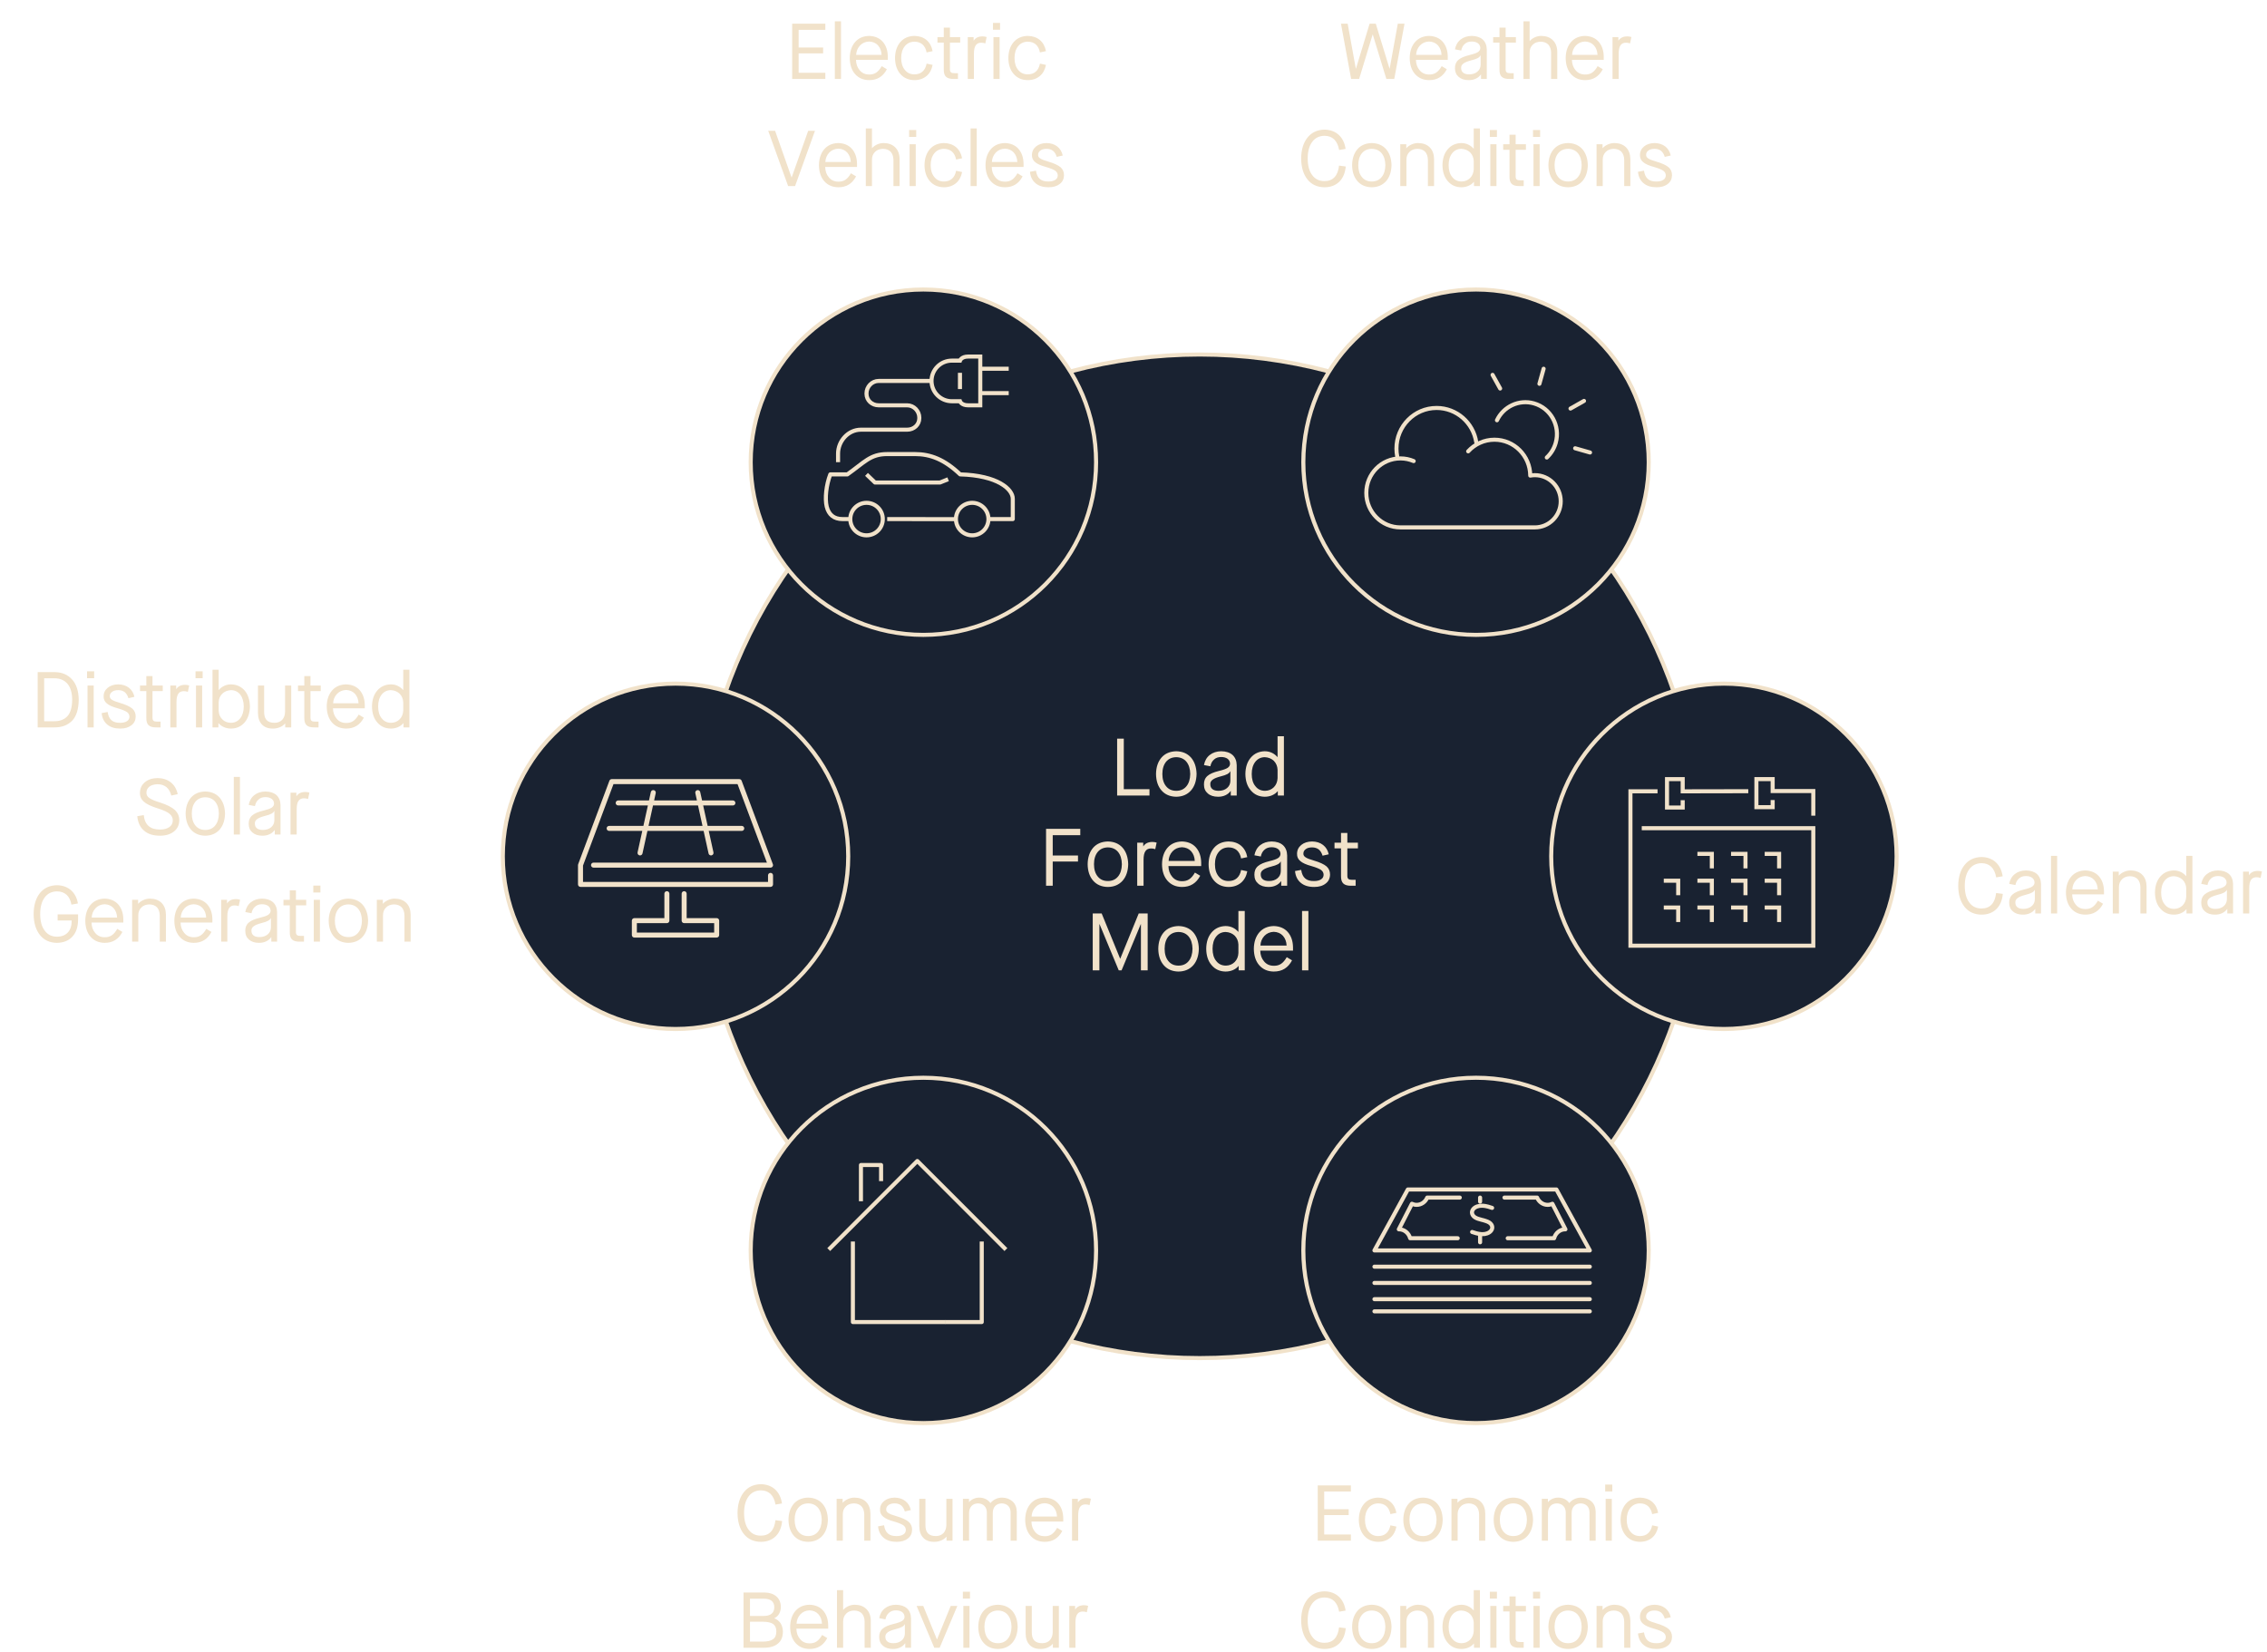 <svg width="402" height="293" viewBox="0 0 402 293" fill="none" xmlns="http://www.w3.org/2000/svg">
<path d="M140.473 14V4.2H146.353V5.292H141.621V8.428H145.961V9.464H141.621V12.908H146.353V14H140.473ZM148.04 14V3.78H149.132V14H148.04ZM154.116 14.21C153.066 14.196 152.24 13.832 151.624 13.132C151.008 12.432 150.7 11.48 150.686 10.29C150.7 9.114 151.022 8.162 151.638 7.448C152.254 6.748 153.08 6.398 154.116 6.37C155.124 6.398 155.936 6.734 156.524 7.392C157.112 8.064 157.42 8.946 157.434 10.052V10.612H151.792C151.806 11.34 152.016 11.956 152.436 12.446C152.842 12.95 153.388 13.202 154.088 13.216C154.592 13.23 155.026 13.118 155.376 12.88C155.712 12.656 156.048 12.278 156.356 11.732L157.266 12.278C156.93 12.922 156.51 13.398 155.992 13.72C155.46 14.056 154.83 14.21 154.116 14.21ZM151.82 9.73H156.328C156.3 9.058 156.09 8.498 155.698 8.05C155.306 7.616 154.774 7.392 154.116 7.364C153.458 7.392 152.912 7.63 152.492 8.078C152.072 8.54 151.848 9.086 151.82 9.73ZM162.142 14.21C161.106 14.196 160.28 13.832 159.664 13.132C159.048 12.432 158.726 11.48 158.712 10.29C158.726 9.114 159.048 8.162 159.664 7.448C160.28 6.748 161.106 6.398 162.142 6.37C163.01 6.384 163.724 6.622 164.298 7.098C164.858 7.574 165.222 8.232 165.376 9.072L164.312 9.296C164.2 8.68 163.948 8.218 163.584 7.882C163.206 7.56 162.73 7.392 162.142 7.392C161.428 7.406 160.868 7.672 160.448 8.19C160.028 8.708 159.804 9.408 159.804 10.29C159.804 11.186 160.028 11.886 160.448 12.39C160.868 12.922 161.428 13.188 162.142 13.188C162.73 13.188 163.206 13.034 163.584 12.698C163.948 12.376 164.2 11.9 164.312 11.284L165.376 11.508C165.222 12.348 164.858 13.006 164.298 13.482C163.724 13.958 163.01 14.21 162.142 14.21ZM170.268 7.56H168.448V12.306C168.448 12.544 168.504 12.712 168.63 12.824C168.742 12.936 168.952 12.978 169.26 12.978H169.876V14H169.176C168.504 14.014 168.042 13.888 167.762 13.622C167.482 13.37 167.342 12.922 167.356 12.292V7.56H166.236V6.58H167.356V4.9H168.448V6.58H170.268V7.56ZM171.611 14V6.58H172.647V7.196H172.675C172.815 6.972 173.011 6.79 173.277 6.65C173.543 6.524 173.851 6.454 174.215 6.454C174.341 6.454 174.467 6.468 174.593 6.482C174.705 6.51 174.831 6.538 174.957 6.566L174.719 7.7C174.579 7.658 174.467 7.63 174.355 7.602C174.229 7.588 174.103 7.574 173.991 7.574C173.557 7.574 173.235 7.728 173.025 8.036C172.801 8.358 172.703 8.862 172.703 9.548V14H171.611ZM176.079 5.278V4.06H177.339V5.278H176.079ZM176.163 14V6.58H177.255V14H176.163ZM182.239 14.21C181.203 14.196 180.377 13.832 179.761 13.132C179.145 12.432 178.823 11.48 178.809 10.29C178.823 9.114 179.145 8.162 179.761 7.448C180.377 6.748 181.203 6.398 182.239 6.37C183.107 6.384 183.821 6.622 184.395 7.098C184.955 7.574 185.319 8.232 185.473 9.072L184.409 9.296C184.297 8.68 184.045 8.218 183.681 7.882C183.303 7.56 182.827 7.392 182.239 7.392C181.525 7.406 180.965 7.672 180.545 8.19C180.125 8.708 179.901 9.408 179.901 10.29C179.901 11.186 180.125 11.886 180.545 12.39C180.965 12.922 181.525 13.188 182.239 13.188C182.827 13.188 183.303 13.034 183.681 12.698C184.045 12.376 184.297 11.9 184.409 11.284L185.473 11.508C185.319 12.348 184.955 13.006 184.395 13.482C183.821 13.958 183.107 14.21 182.239 14.21ZM139.756 33L136.228 23.2H137.446L140.358 31.46H140.386L143.312 23.2H144.516L140.988 33H139.756ZM148.654 33.21C147.604 33.196 146.778 32.832 146.162 32.132C145.546 31.432 145.238 30.48 145.224 29.29C145.238 28.114 145.56 27.162 146.176 26.448C146.792 25.748 147.618 25.398 148.654 25.37C149.662 25.398 150.474 25.734 151.062 26.392C151.65 27.064 151.958 27.946 151.972 29.052V29.612H146.33C146.344 30.34 146.554 30.956 146.974 31.446C147.38 31.95 147.926 32.202 148.626 32.216C149.13 32.23 149.564 32.118 149.914 31.88C150.25 31.656 150.586 31.278 150.894 30.732L151.804 31.278C151.468 31.922 151.048 32.398 150.53 32.72C149.998 33.056 149.368 33.21 148.654 33.21ZM146.358 28.73H150.866C150.838 28.058 150.628 27.498 150.236 27.05C149.844 26.616 149.312 26.392 148.654 26.364C147.996 26.392 147.45 26.63 147.03 27.078C146.61 27.54 146.386 28.086 146.358 28.73ZM153.53 33V22.78H154.622V26.266H154.65C154.874 26 155.168 25.79 155.532 25.622C155.896 25.454 156.288 25.37 156.708 25.37C157.576 25.384 158.248 25.636 158.752 26.14C159.256 26.644 159.508 27.316 159.522 28.184V33H158.43V28.338C158.416 27.736 158.248 27.26 157.94 26.91C157.604 26.574 157.156 26.406 156.582 26.392C155.98 26.406 155.504 26.588 155.168 26.938C154.804 27.288 154.622 27.75 154.622 28.338V33H153.53ZM161.211 24.278V23.06H162.471V24.278H161.211ZM161.295 33V25.58H162.387V33H161.295ZM167.371 33.21C166.335 33.196 165.509 32.832 164.893 32.132C164.277 31.432 163.955 30.48 163.941 29.29C163.955 28.114 164.277 27.162 164.893 26.448C165.509 25.748 166.335 25.398 167.371 25.37C168.239 25.384 168.953 25.622 169.527 26.098C170.087 26.574 170.451 27.232 170.605 28.072L169.541 28.296C169.429 27.68 169.177 27.218 168.813 26.882C168.435 26.56 167.959 26.392 167.371 26.392C166.657 26.406 166.097 26.672 165.677 27.19C165.257 27.708 165.033 28.408 165.033 29.29C165.033 30.186 165.257 30.886 165.677 31.39C166.097 31.922 166.657 32.188 167.371 32.188C167.959 32.188 168.435 32.034 168.813 31.698C169.177 31.376 169.429 30.9 169.541 30.284L170.605 30.508C170.451 31.348 170.087 32.006 169.527 32.482C168.953 32.958 168.239 33.21 167.371 33.21ZM172.11 33V22.78H173.202V33H172.11ZM178.186 33.21C177.136 33.196 176.31 32.832 175.694 32.132C175.078 31.432 174.77 30.48 174.756 29.29C174.77 28.114 175.092 27.162 175.708 26.448C176.324 25.748 177.15 25.398 178.186 25.37C179.194 25.398 180.006 25.734 180.594 26.392C181.182 27.064 181.49 27.946 181.504 29.052V29.612H175.862C175.876 30.34 176.086 30.956 176.506 31.446C176.912 31.95 177.458 32.202 178.158 32.216C178.662 32.23 179.096 32.118 179.446 31.88C179.782 31.656 180.118 31.278 180.426 30.732L181.336 31.278C181 31.922 180.58 32.398 180.062 32.72C179.53 33.056 178.9 33.21 178.186 33.21ZM175.89 28.73H180.398C180.37 28.058 180.16 27.498 179.768 27.05C179.376 26.616 178.844 26.392 178.186 26.364C177.528 26.392 176.982 26.63 176.562 27.078C176.142 27.54 175.918 28.086 175.89 28.73ZM185.931 33.21C184.965 33.21 184.195 32.972 183.635 32.496C183.061 32.02 182.725 31.348 182.641 30.466L183.705 30.27C183.803 30.942 184.027 31.432 184.391 31.74C184.741 32.048 185.259 32.202 185.931 32.188C186.435 32.188 186.841 32.09 187.135 31.894C187.415 31.712 187.555 31.46 187.569 31.124C187.569 30.788 187.429 30.508 187.135 30.284C186.827 30.074 186.295 29.85 185.525 29.626C184.587 29.374 183.929 29.08 183.551 28.744C183.159 28.422 182.977 28.002 182.991 27.498C182.991 26.868 183.243 26.364 183.719 25.972C184.195 25.58 184.811 25.384 185.581 25.37C186.337 25.384 186.967 25.58 187.471 25.972C187.975 26.364 188.297 26.896 188.451 27.582L187.387 27.82C187.247 27.358 187.037 27.008 186.743 26.756C186.435 26.518 186.043 26.392 185.581 26.392C185.119 26.392 184.755 26.49 184.503 26.686C184.223 26.882 184.083 27.134 184.083 27.456C184.069 27.708 184.195 27.932 184.461 28.1C184.727 28.282 185.203 28.464 185.889 28.66C186.897 28.954 187.625 29.29 188.059 29.654C188.479 30.018 188.675 30.494 188.675 31.082C188.661 31.74 188.409 32.258 187.919 32.622C187.429 33.014 186.771 33.21 185.931 33.21Z" fill="#F1E2CA"/>
<path d="M134.914 273.438C133.64 273.424 132.632 272.962 131.904 272.052C131.176 271.142 130.798 269.896 130.784 268.328C130.798 266.774 131.176 265.542 131.918 264.618C132.646 263.708 133.654 263.246 134.914 263.218C135.922 263.232 136.776 263.54 137.448 264.142C138.106 264.758 138.512 265.584 138.666 266.634L137.518 266.83C137.378 266.018 137.084 265.388 136.65 264.954C136.202 264.534 135.628 264.31 134.914 264.31C133.99 264.324 133.262 264.688 132.744 265.388C132.212 266.102 131.946 267.082 131.946 268.328C131.946 269.588 132.212 270.582 132.744 271.282C133.248 271.982 133.976 272.346 134.914 272.346C135.67 272.346 136.258 272.122 136.706 271.646C137.14 271.184 137.406 270.498 137.504 269.602L138.694 269.756C138.582 270.904 138.204 271.814 137.546 272.458C136.874 273.102 136.006 273.438 134.914 273.438ZM143.307 273.438C142.243 273.424 141.389 273.06 140.773 272.36C140.157 271.66 139.835 270.708 139.821 269.518C139.835 268.342 140.157 267.39 140.773 266.676C141.389 265.976 142.243 265.626 143.307 265.598C144.371 265.626 145.211 265.976 145.841 266.676C146.457 267.39 146.779 268.342 146.807 269.518C146.779 270.708 146.457 271.66 145.841 272.36C145.211 273.06 144.371 273.424 143.307 273.438ZM143.307 272.416C144.049 272.416 144.637 272.15 145.057 271.632C145.477 271.128 145.701 270.414 145.715 269.518C145.701 268.622 145.477 267.922 145.057 267.404C144.637 266.9 144.049 266.634 143.307 266.62C142.551 266.634 141.977 266.9 141.557 267.404C141.137 267.922 140.913 268.622 140.913 269.518C140.913 270.414 141.137 271.128 141.557 271.632C141.977 272.15 142.551 272.416 143.307 272.416ZM148.359 273.228V265.808H149.423V266.494H149.451C149.675 266.228 149.983 266.018 150.361 265.85C150.725 265.682 151.117 265.598 151.537 265.598C152.405 265.612 153.091 265.864 153.595 266.368C154.085 266.872 154.337 267.558 154.351 268.426V273.228H153.259V268.566C153.245 267.964 153.077 267.488 152.769 267.138C152.433 266.802 151.985 266.634 151.411 266.62C150.809 266.634 150.333 266.816 149.997 267.166C149.633 267.516 149.451 267.978 149.451 268.566V273.228H148.359ZM158.994 273.438C158.028 273.438 157.258 273.2 156.698 272.724C156.124 272.248 155.788 271.576 155.704 270.694L156.768 270.498C156.866 271.17 157.09 271.66 157.454 271.968C157.804 272.276 158.322 272.43 158.994 272.416C159.498 272.416 159.904 272.318 160.198 272.122C160.478 271.94 160.618 271.688 160.632 271.352C160.632 271.016 160.492 270.736 160.198 270.512C159.89 270.302 159.358 270.078 158.588 269.854C157.65 269.602 156.992 269.308 156.614 268.972C156.222 268.65 156.04 268.23 156.054 267.726C156.054 267.096 156.306 266.592 156.782 266.2C157.258 265.808 157.874 265.612 158.644 265.598C159.4 265.612 160.03 265.808 160.534 266.2C161.038 266.592 161.36 267.124 161.514 267.81L160.45 268.048C160.31 267.586 160.1 267.236 159.806 266.984C159.498 266.746 159.106 266.62 158.644 266.62C158.182 266.62 157.818 266.718 157.566 266.914C157.286 267.11 157.146 267.362 157.146 267.684C157.132 267.936 157.258 268.16 157.524 268.328C157.79 268.51 158.266 268.692 158.952 268.888C159.96 269.182 160.688 269.518 161.122 269.882C161.542 270.246 161.738 270.722 161.738 271.31C161.724 271.968 161.472 272.486 160.982 272.85C160.492 273.242 159.834 273.438 158.994 273.438ZM165.63 273.438C164.79 273.438 164.146 273.186 163.698 272.696C163.25 272.22 163.012 271.534 163.012 270.624V265.808H164.104V270.47C164.104 271.128 164.244 271.618 164.552 271.94C164.86 272.262 165.322 272.416 165.952 272.416C166.512 272.416 166.974 272.234 167.31 271.884C167.632 271.534 167.8 271.058 167.814 270.47V265.808H168.906V273.228H167.842V272.542H167.814C167.576 272.822 167.268 273.046 166.89 273.2C166.498 273.368 166.078 273.438 165.63 273.438ZM170.753 273.228V265.808H171.831V266.382H171.859C172.055 266.144 172.321 265.948 172.643 265.808C172.965 265.668 173.301 265.598 173.665 265.598C174.085 265.598 174.477 265.696 174.813 265.864C175.149 266.032 175.415 266.27 175.611 266.55H175.639C175.891 266.256 176.185 266.018 176.549 265.85C176.899 265.682 177.291 265.598 177.711 265.598C178.439 265.612 179.041 265.836 179.531 266.256C180.021 266.69 180.273 267.292 180.301 268.062V273.228H179.209V268.202C179.195 267.726 179.055 267.334 178.775 267.054C178.481 266.774 178.103 266.634 177.641 266.62C177.151 266.634 176.759 266.788 176.479 267.082C176.199 267.39 176.045 267.796 176.045 268.3V273.228H174.995V268.202C174.981 267.726 174.827 267.334 174.547 267.054C174.267 266.774 173.889 266.634 173.427 266.62C172.937 266.634 172.559 266.788 172.279 267.082C171.999 267.39 171.845 267.81 171.845 268.314V273.228H170.753ZM185.224 273.438C184.174 273.424 183.348 273.06 182.732 272.36C182.116 271.66 181.808 270.708 181.794 269.518C181.808 268.342 182.13 267.39 182.746 266.676C183.362 265.976 184.188 265.626 185.224 265.598C186.232 265.626 187.044 265.962 187.632 266.62C188.22 267.292 188.528 268.174 188.542 269.28V269.84H182.9C182.914 270.568 183.124 271.184 183.544 271.674C183.95 272.178 184.496 272.43 185.196 272.444C185.7 272.458 186.134 272.346 186.484 272.108C186.82 271.884 187.156 271.506 187.464 270.96L188.374 271.506C188.038 272.15 187.618 272.626 187.1 272.948C186.568 273.284 185.938 273.438 185.224 273.438ZM182.928 268.958H187.436C187.408 268.286 187.198 267.726 186.806 267.278C186.414 266.844 185.882 266.62 185.224 266.592C184.566 266.62 184.02 266.858 183.6 267.306C183.18 267.768 182.956 268.314 182.928 268.958ZM190.099 273.228V265.808H191.135V266.424H191.163C191.303 266.2 191.499 266.018 191.765 265.878C192.031 265.752 192.339 265.682 192.703 265.682C192.829 265.682 192.955 265.696 193.081 265.71C193.193 265.738 193.319 265.766 193.445 265.794L193.207 266.928C193.067 266.886 192.955 266.858 192.843 266.83C192.717 266.816 192.591 266.802 192.479 266.802C192.045 266.802 191.723 266.956 191.513 267.264C191.289 267.586 191.191 268.09 191.191 268.776V273.228H190.099ZM131.843 292.228V282.428H135.609C136.477 282.442 137.163 282.68 137.681 283.128C138.185 283.576 138.451 284.192 138.465 284.962C138.465 285.438 138.353 285.858 138.157 286.208C137.961 286.558 137.681 286.81 137.317 286.978V287.006C137.765 287.174 138.129 287.468 138.409 287.86C138.675 288.28 138.815 288.77 138.829 289.33C138.829 290.282 138.535 291.01 137.947 291.486C137.359 291.99 136.505 292.228 135.385 292.228H131.843ZM132.991 286.586H135.399C136.659 286.586 137.303 286.068 137.303 285.018C137.303 284.528 137.135 284.15 136.827 283.898C136.505 283.646 136.029 283.52 135.399 283.52H132.991V286.586ZM132.991 291.136H135.231C136.071 291.136 136.701 290.996 137.093 290.702C137.485 290.422 137.667 289.96 137.667 289.33C137.667 288.728 137.485 288.294 137.107 288.014C136.715 287.748 136.099 287.608 135.259 287.608H132.991V291.136ZM143.545 292.438C142.495 292.424 141.669 292.06 141.053 291.36C140.437 290.66 140.129 289.708 140.115 288.518C140.129 287.342 140.451 286.39 141.067 285.676C141.683 284.976 142.509 284.626 143.545 284.598C144.553 284.626 145.365 284.962 145.953 285.62C146.541 286.292 146.849 287.174 146.863 288.28V288.84H141.221C141.235 289.568 141.445 290.184 141.865 290.674C142.271 291.178 142.817 291.43 143.517 291.444C144.021 291.458 144.455 291.346 144.805 291.108C145.141 290.884 145.477 290.506 145.785 289.96L146.695 290.506C146.359 291.15 145.939 291.626 145.421 291.948C144.889 292.284 144.259 292.438 143.545 292.438ZM141.249 287.958H145.757C145.729 287.286 145.519 286.726 145.127 286.278C144.735 285.844 144.203 285.62 143.545 285.592C142.887 285.62 142.341 285.858 141.921 286.306C141.501 286.768 141.277 287.314 141.249 287.958ZM148.42 292.228V282.008H149.512V285.494H149.54C149.764 285.228 150.058 285.018 150.422 284.85C150.786 284.682 151.178 284.598 151.598 284.598C152.466 284.612 153.138 284.864 153.642 285.368C154.146 285.872 154.398 286.544 154.412 287.412V292.228H153.32V287.566C153.306 286.964 153.138 286.488 152.83 286.138C152.494 285.802 152.046 285.634 151.472 285.62C150.87 285.634 150.394 285.816 150.058 286.166C149.694 286.516 149.512 286.978 149.512 287.566V292.228H148.42ZM158.342 292.438C157.586 292.438 156.984 292.242 156.564 291.864C156.13 291.5 155.906 290.996 155.906 290.338C155.892 289.722 156.088 289.218 156.508 288.854C156.914 288.49 157.586 288.21 158.51 287.986C159.21 287.818 159.7 287.65 159.994 287.454C160.274 287.258 160.4 287.02 160.4 286.726C160.386 286.39 160.246 286.11 159.98 285.9C159.7 285.704 159.336 285.592 158.874 285.592C158.37 285.592 157.964 285.732 157.656 286.012C157.32 286.292 157.11 286.684 157.012 287.188L155.906 286.978C156.046 286.25 156.368 285.662 156.9 285.242C157.432 284.822 158.09 284.612 158.874 284.598C159.714 284.612 160.358 284.822 160.834 285.242C161.296 285.676 161.534 286.264 161.548 287.006V292.228H160.526V291.444H160.498C160.274 291.752 159.98 292.004 159.616 292.172C159.238 292.354 158.818 292.438 158.342 292.438ZM158.426 291.416C159.028 291.416 159.518 291.248 159.882 290.94C160.246 290.632 160.442 290.226 160.456 289.722V288.056H160.428C160.344 288.238 160.19 288.392 159.938 288.532C159.672 288.672 159.294 288.812 158.804 288.924C158.16 289.092 157.698 289.274 157.418 289.484C157.124 289.694 156.984 289.96 156.998 290.268C156.998 290.646 157.11 290.926 157.362 291.122C157.6 291.318 157.95 291.416 158.426 291.416ZM165.675 292.228L162.539 284.808H163.715L166.137 290.73H166.165L168.587 284.808H169.763L166.627 292.228H165.675ZM170.744 283.506V282.288H172.004V283.506H170.744ZM170.828 292.228V284.808H171.92V292.228H170.828ZM176.96 292.438C175.896 292.424 175.042 292.06 174.426 291.36C173.81 290.66 173.488 289.708 173.474 288.518C173.488 287.342 173.81 286.39 174.426 285.676C175.042 284.976 175.896 284.626 176.96 284.598C178.024 284.626 178.864 284.976 179.494 285.676C180.11 286.39 180.432 287.342 180.46 288.518C180.432 289.708 180.11 290.66 179.494 291.36C178.864 292.06 178.024 292.424 176.96 292.438ZM176.96 291.416C177.702 291.416 178.29 291.15 178.71 290.632C179.13 290.128 179.354 289.414 179.368 288.518C179.354 287.622 179.13 286.922 178.71 286.404C178.29 285.9 177.702 285.634 176.96 285.62C176.204 285.634 175.63 285.9 175.21 286.404C174.79 286.922 174.566 287.622 174.566 288.518C174.566 289.414 174.79 290.128 175.21 290.632C175.63 291.15 176.204 291.416 176.96 291.416ZM184.49 292.438C183.65 292.438 183.006 292.186 182.558 291.696C182.11 291.22 181.872 290.534 181.872 289.624V284.808H182.964V289.47C182.964 290.128 183.104 290.618 183.412 290.94C183.72 291.262 184.182 291.416 184.812 291.416C185.372 291.416 185.834 291.234 186.17 290.884C186.492 290.534 186.66 290.058 186.674 289.47V284.808H187.766V292.228H186.702V291.542H186.674C186.436 291.822 186.128 292.046 185.75 292.2C185.358 292.368 184.938 292.438 184.49 292.438ZM189.614 292.228V284.808H190.65V285.424H190.678C190.818 285.2 191.014 285.018 191.28 284.878C191.546 284.752 191.854 284.682 192.218 284.682C192.344 284.682 192.47 284.696 192.596 284.71C192.708 284.738 192.834 284.766 192.96 284.794L192.722 285.928C192.582 285.886 192.47 285.858 192.358 285.83C192.232 285.816 192.106 285.802 191.994 285.802C191.56 285.802 191.238 285.956 191.028 286.264C190.804 286.586 190.706 287.09 190.706 287.776V292.228H189.614Z" fill="#F1E2CA"/>
<path d="M233.669 273.228V263.428H239.549V264.52H234.817V267.656H239.157V268.692H234.817V272.136H239.549V273.228H233.669ZM244.386 273.438C243.35 273.424 242.524 273.06 241.908 272.36C241.292 271.66 240.97 270.708 240.956 269.518C240.97 268.342 241.292 267.39 241.908 266.676C242.524 265.976 243.35 265.626 244.386 265.598C245.254 265.612 245.968 265.85 246.542 266.326C247.102 266.802 247.466 267.46 247.62 268.3L246.556 268.524C246.444 267.908 246.192 267.446 245.828 267.11C245.45 266.788 244.974 266.62 244.386 266.62C243.672 266.634 243.112 266.9 242.692 267.418C242.272 267.936 242.048 268.636 242.048 269.518C242.048 270.414 242.272 271.114 242.692 271.618C243.112 272.15 243.672 272.416 244.386 272.416C244.974 272.416 245.45 272.262 245.828 271.926C246.192 271.604 246.444 271.128 246.556 270.512L247.62 270.736C247.466 271.576 247.102 272.234 246.542 272.71C245.968 273.186 245.254 273.438 244.386 273.438ZM252.331 273.438C251.267 273.424 250.413 273.06 249.797 272.36C249.181 271.66 248.859 270.708 248.845 269.518C248.859 268.342 249.181 267.39 249.797 266.676C250.413 265.976 251.267 265.626 252.331 265.598C253.395 265.626 254.235 265.976 254.865 266.676C255.481 267.39 255.803 268.342 255.831 269.518C255.803 270.708 255.481 271.66 254.865 272.36C254.235 273.06 253.395 273.424 252.331 273.438ZM252.331 272.416C253.073 272.416 253.661 272.15 254.081 271.632C254.501 271.128 254.725 270.414 254.739 269.518C254.725 268.622 254.501 267.922 254.081 267.404C253.661 266.9 253.073 266.634 252.331 266.62C251.575 266.634 251.001 266.9 250.581 267.404C250.161 267.922 249.937 268.622 249.937 269.518C249.937 270.414 250.161 271.128 250.581 271.632C251.001 272.15 251.575 272.416 252.331 272.416ZM257.383 273.228V265.808H258.447V266.494H258.475C258.699 266.228 259.007 266.018 259.385 265.85C259.749 265.682 260.141 265.598 260.561 265.598C261.429 265.612 262.115 265.864 262.619 266.368C263.109 266.872 263.361 267.558 263.375 268.426V273.228H262.283V268.566C262.269 267.964 262.101 267.488 261.793 267.138C261.457 266.802 261.009 266.634 260.435 266.62C259.833 266.634 259.357 266.816 259.021 267.166C258.657 267.516 258.475 267.978 258.475 268.566V273.228H257.383ZM268.354 273.438C267.29 273.424 266.436 273.06 265.82 272.36C265.204 271.66 264.882 270.708 264.868 269.518C264.882 268.342 265.204 267.39 265.82 266.676C266.436 265.976 267.29 265.626 268.354 265.598C269.418 265.626 270.258 265.976 270.888 266.676C271.504 267.39 271.826 268.342 271.854 269.518C271.826 270.708 271.504 271.66 270.888 272.36C270.258 273.06 269.418 273.424 268.354 273.438ZM268.354 272.416C269.096 272.416 269.684 272.15 270.104 271.632C270.524 271.128 270.748 270.414 270.762 269.518C270.748 268.622 270.524 267.922 270.104 267.404C269.684 266.9 269.096 266.634 268.354 266.62C267.598 266.634 267.024 266.9 266.604 267.404C266.184 267.922 265.96 268.622 265.96 269.518C265.96 270.414 266.184 271.128 266.604 271.632C267.024 272.15 267.598 272.416 268.354 272.416ZM273.406 273.228V265.808H274.484V266.382H274.512C274.708 266.144 274.974 265.948 275.296 265.808C275.618 265.668 275.954 265.598 276.318 265.598C276.738 265.598 277.13 265.696 277.466 265.864C277.802 266.032 278.068 266.27 278.264 266.55H278.292C278.544 266.256 278.838 266.018 279.202 265.85C279.552 265.682 279.944 265.598 280.364 265.598C281.092 265.612 281.694 265.836 282.184 266.256C282.674 266.69 282.926 267.292 282.954 268.062V273.228H281.862V268.202C281.848 267.726 281.708 267.334 281.428 267.054C281.134 266.774 280.756 266.634 280.294 266.62C279.804 266.634 279.412 266.788 279.132 267.082C278.852 267.39 278.698 267.796 278.698 268.3V273.228H277.648V268.202C277.634 267.726 277.48 267.334 277.2 267.054C276.92 266.774 276.542 266.634 276.08 266.62C275.59 266.634 275.212 266.788 274.932 267.082C274.652 267.39 274.498 267.81 274.498 268.314V273.228H273.406ZM284.642 264.506V263.288H285.902V264.506H284.642ZM284.726 273.228V265.808H285.818V273.228H284.726ZM290.802 273.438C289.766 273.424 288.94 273.06 288.324 272.36C287.708 271.66 287.386 270.708 287.372 269.518C287.386 268.342 287.708 267.39 288.324 266.676C288.94 265.976 289.766 265.626 290.802 265.598C291.67 265.612 292.384 265.85 292.958 266.326C293.518 266.802 293.882 267.46 294.036 268.3L292.972 268.524C292.86 267.908 292.608 267.446 292.244 267.11C291.866 266.788 291.39 266.62 290.802 266.62C290.088 266.634 289.528 266.9 289.108 267.418C288.688 267.936 288.464 268.636 288.464 269.518C288.464 270.414 288.688 271.114 289.108 271.618C289.528 272.15 290.088 272.416 290.802 272.416C291.39 272.416 291.866 272.262 292.244 271.926C292.608 271.604 292.86 271.128 292.972 270.512L294.036 270.736C293.882 271.576 293.518 272.234 292.958 272.71C292.384 273.186 291.67 273.438 290.802 273.438ZM234.859 292.438C233.585 292.424 232.577 291.962 231.849 291.052C231.121 290.142 230.743 288.896 230.729 287.328C230.743 285.774 231.121 284.542 231.863 283.618C232.591 282.708 233.599 282.246 234.859 282.218C235.867 282.232 236.721 282.54 237.393 283.142C238.051 283.758 238.457 284.584 238.611 285.634L237.463 285.83C237.323 285.018 237.029 284.388 236.595 283.954C236.147 283.534 235.573 283.31 234.859 283.31C233.935 283.324 233.207 283.688 232.689 284.388C232.157 285.102 231.891 286.082 231.891 287.328C231.891 288.588 232.157 289.582 232.689 290.282C233.193 290.982 233.921 291.346 234.859 291.346C235.615 291.346 236.203 291.122 236.651 290.646C237.085 290.184 237.351 289.498 237.449 288.602L238.639 288.756C238.527 289.904 238.149 290.814 237.491 291.458C236.819 292.102 235.951 292.438 234.859 292.438ZM243.253 292.438C242.189 292.424 241.335 292.06 240.719 291.36C240.103 290.66 239.781 289.708 239.767 288.518C239.781 287.342 240.103 286.39 240.719 285.676C241.335 284.976 242.189 284.626 243.253 284.598C244.317 284.626 245.157 284.976 245.787 285.676C246.403 286.39 246.725 287.342 246.753 288.518C246.725 289.708 246.403 290.66 245.787 291.36C245.157 292.06 244.317 292.424 243.253 292.438ZM243.253 291.416C243.995 291.416 244.583 291.15 245.003 290.632C245.423 290.128 245.647 289.414 245.661 288.518C245.647 287.622 245.423 286.922 245.003 286.404C244.583 285.9 243.995 285.634 243.253 285.62C242.497 285.634 241.923 285.9 241.503 286.404C241.083 286.922 240.859 287.622 240.859 288.518C240.859 289.414 241.083 290.128 241.503 290.632C241.923 291.15 242.497 291.416 243.253 291.416ZM248.305 292.228V284.808H249.369V285.494H249.397C249.621 285.228 249.929 285.018 250.307 284.85C250.671 284.682 251.063 284.598 251.483 284.598C252.351 284.612 253.037 284.864 253.541 285.368C254.031 285.872 254.283 286.558 254.297 287.426V292.228H253.205V287.566C253.191 286.964 253.023 286.488 252.715 286.138C252.379 285.802 251.931 285.634 251.357 285.62C250.755 285.634 250.279 285.816 249.943 286.166C249.579 286.516 249.397 286.978 249.397 287.566V292.228H248.305ZM259.122 292.438C258.128 292.424 257.33 292.06 256.728 291.346C256.112 290.646 255.804 289.694 255.79 288.518C255.804 287.342 256.112 286.404 256.728 285.69C257.33 284.99 258.128 284.626 259.122 284.598C259.584 284.598 260.004 284.696 260.382 284.878C260.746 285.06 261.054 285.298 261.306 285.592H261.334V282.008H262.426V292.228H261.376V291.486H261.348C261.096 291.794 260.774 292.018 260.396 292.186C260.004 292.354 259.57 292.438 259.122 292.438ZM259.192 291.416C259.794 291.402 260.298 291.192 260.704 290.786C261.096 290.38 261.306 289.862 261.334 289.232V287.79C261.306 287.174 261.096 286.67 260.69 286.25C260.27 285.858 259.752 285.648 259.122 285.62C258.45 285.634 257.904 285.9 257.498 286.418C257.092 286.936 256.882 287.636 256.882 288.518C256.882 289.414 257.092 290.114 257.512 290.618C257.918 291.15 258.478 291.416 259.192 291.416ZM264.189 283.506V282.288H265.449V283.506H264.189ZM264.273 292.228V284.808H265.365V292.228H264.273ZM270.587 285.788H268.767V290.534C268.767 290.772 268.823 290.94 268.949 291.052C269.061 291.164 269.271 291.206 269.579 291.206H270.195V292.228H269.495C268.823 292.242 268.361 292.116 268.081 291.85C267.801 291.598 267.661 291.15 267.675 290.52V285.788H266.555V284.808H267.675V283.128H268.767V284.808H270.587V285.788ZM271.846 283.506V282.288H273.106V283.506H271.846ZM271.93 292.228V284.808H273.022V292.228H271.93ZM278.061 292.438C276.997 292.424 276.143 292.06 275.527 291.36C274.911 290.66 274.589 289.708 274.575 288.518C274.589 287.342 274.911 286.39 275.527 285.676C276.143 284.976 276.997 284.626 278.061 284.598C279.125 284.626 279.965 284.976 280.595 285.676C281.211 286.39 281.533 287.342 281.561 288.518C281.533 289.708 281.211 290.66 280.595 291.36C279.965 292.06 279.125 292.424 278.061 292.438ZM278.061 291.416C278.803 291.416 279.391 291.15 279.811 290.632C280.231 290.128 280.455 289.414 280.469 288.518C280.455 287.622 280.231 286.922 279.811 286.404C279.391 285.9 278.803 285.634 278.061 285.62C277.305 285.634 276.731 285.9 276.311 286.404C275.891 286.922 275.667 287.622 275.667 288.518C275.667 289.414 275.891 290.128 276.311 290.632C276.731 291.15 277.305 291.416 278.061 291.416ZM283.113 292.228V284.808H284.177V285.494H284.205C284.429 285.228 284.737 285.018 285.115 284.85C285.479 284.682 285.871 284.598 286.291 284.598C287.159 284.612 287.845 284.864 288.349 285.368C288.839 285.872 289.091 286.558 289.105 287.426V292.228H288.013V287.566C287.999 286.964 287.831 286.488 287.523 286.138C287.187 285.802 286.739 285.634 286.165 285.62C285.563 285.634 285.087 285.816 284.751 286.166C284.387 286.516 284.205 286.978 284.205 287.566V292.228H283.113ZM293.749 292.438C292.783 292.438 292.013 292.2 291.453 291.724C290.879 291.248 290.543 290.576 290.459 289.694L291.523 289.498C291.621 290.17 291.845 290.66 292.209 290.968C292.559 291.276 293.077 291.43 293.749 291.416C294.253 291.416 294.659 291.318 294.953 291.122C295.233 290.94 295.373 290.688 295.387 290.352C295.387 290.016 295.247 289.736 294.953 289.512C294.645 289.302 294.113 289.078 293.343 288.854C292.405 288.602 291.747 288.308 291.369 287.972C290.977 287.65 290.795 287.23 290.809 286.726C290.809 286.096 291.061 285.592 291.537 285.2C292.013 284.808 292.629 284.612 293.399 284.598C294.155 284.612 294.785 284.808 295.289 285.2C295.793 285.592 296.115 286.124 296.269 286.81L295.205 287.048C295.065 286.586 294.855 286.236 294.561 285.984C294.253 285.746 293.861 285.62 293.399 285.62C292.937 285.62 292.573 285.718 292.321 285.914C292.041 286.11 291.901 286.362 291.901 286.684C291.887 286.936 292.013 287.16 292.279 287.328C292.545 287.51 293.021 287.692 293.707 287.888C294.715 288.182 295.443 288.518 295.877 288.882C296.297 289.246 296.493 289.722 296.493 290.31C296.479 290.968 296.227 291.486 295.737 291.85C295.247 292.242 294.589 292.438 293.749 292.438Z" fill="#F1E2CA"/>
<path d="M239.595 14L237.789 4.2H238.979L240.421 12.166H240.449L242.871 4.2H243.963L246.399 12.166H246.427L247.869 4.2H249.059L247.239 14H245.839L243.431 6.132H243.403L241.009 14H239.595ZM253.41 14.21C252.36 14.196 251.534 13.832 250.918 13.132C250.302 12.432 249.994 11.48 249.98 10.29C249.994 9.114 250.316 8.162 250.932 7.448C251.548 6.748 252.374 6.398 253.41 6.37C254.418 6.398 255.23 6.734 255.818 7.392C256.406 8.064 256.714 8.946 256.728 10.052V10.612H251.086C251.1 11.34 251.31 11.956 251.73 12.446C252.136 12.95 252.682 13.202 253.382 13.216C253.886 13.23 254.32 13.118 254.67 12.88C255.006 12.656 255.342 12.278 255.65 11.732L256.56 12.278C256.224 12.922 255.804 13.398 255.286 13.72C254.754 14.056 254.124 14.21 253.41 14.21ZM251.114 9.73H255.622C255.594 9.058 255.384 8.498 254.992 8.05C254.6 7.616 254.068 7.392 253.41 7.364C252.752 7.392 252.206 7.63 251.786 8.078C251.366 8.54 251.142 9.086 251.114 9.73ZM260.441 14.21C259.685 14.21 259.083 14.014 258.663 13.636C258.229 13.272 258.005 12.768 258.005 12.11C257.991 11.494 258.187 10.99 258.607 10.626C259.013 10.262 259.685 9.982 260.609 9.758C261.309 9.59 261.799 9.422 262.093 9.226C262.373 9.03 262.499 8.792 262.499 8.498C262.485 8.162 262.345 7.882 262.079 7.672C261.799 7.476 261.435 7.364 260.973 7.364C260.469 7.364 260.063 7.504 259.755 7.784C259.419 8.064 259.209 8.456 259.111 8.96L258.005 8.75C258.145 8.022 258.467 7.434 258.999 7.014C259.531 6.594 260.189 6.384 260.973 6.37C261.813 6.384 262.457 6.594 262.933 7.014C263.395 7.448 263.633 8.036 263.647 8.778V14H262.625V13.216H262.597C262.373 13.524 262.079 13.776 261.715 13.944C261.337 14.126 260.917 14.21 260.441 14.21ZM260.525 13.188C261.127 13.188 261.617 13.02 261.981 12.712C262.345 12.404 262.541 11.998 262.555 11.494V9.828H262.527C262.443 10.01 262.289 10.164 262.037 10.304C261.771 10.444 261.393 10.584 260.903 10.696C260.259 10.864 259.797 11.046 259.517 11.256C259.223 11.466 259.083 11.732 259.097 12.04C259.097 12.418 259.209 12.698 259.461 12.894C259.699 13.09 260.049 13.188 260.525 13.188ZM268.81 7.56H266.99V12.306C266.99 12.544 267.046 12.712 267.172 12.824C267.284 12.936 267.494 12.978 267.802 12.978H268.418V14H267.718C267.046 14.014 266.584 13.888 266.304 13.622C266.024 13.37 265.884 12.922 265.898 12.292V7.56H264.778V6.58H265.898V4.9H266.99V6.58H268.81V7.56ZM270.152 14V3.78H271.244V7.266H271.272C271.496 7 271.79 6.79 272.154 6.622C272.518 6.454 272.91 6.37 273.33 6.37C274.198 6.384 274.87 6.636 275.374 7.14C275.878 7.644 276.13 8.316 276.144 9.184V14H275.052V9.338C275.038 8.736 274.87 8.26 274.562 7.91C274.226 7.574 273.778 7.406 273.204 7.392C272.602 7.406 272.126 7.588 271.79 7.938C271.426 8.288 271.244 8.75 271.244 9.338V14H270.152ZM281.068 14.21C280.018 14.196 279.192 13.832 278.576 13.132C277.96 12.432 277.652 11.48 277.638 10.29C277.652 9.114 277.974 8.162 278.59 7.448C279.206 6.748 280.032 6.398 281.068 6.37C282.076 6.398 282.888 6.734 283.476 7.392C284.064 8.064 284.372 8.946 284.386 10.052V10.612H278.744C278.758 11.34 278.968 11.956 279.388 12.446C279.794 12.95 280.34 13.202 281.04 13.216C281.544 13.23 281.978 13.118 282.328 12.88C282.664 12.656 283 12.278 283.308 11.732L284.218 12.278C283.882 12.922 283.462 13.398 282.944 13.72C282.412 14.056 281.782 14.21 281.068 14.21ZM278.772 9.73H283.28C283.252 9.058 283.042 8.498 282.65 8.05C282.258 7.616 281.726 7.392 281.068 7.364C280.41 7.392 279.864 7.63 279.444 8.078C279.024 8.54 278.8 9.086 278.772 9.73ZM285.943 14V6.58H286.979V7.196H287.007C287.147 6.972 287.343 6.79 287.609 6.65C287.875 6.524 288.183 6.454 288.547 6.454C288.673 6.454 288.799 6.468 288.925 6.482C289.037 6.51 289.163 6.538 289.289 6.566L289.051 7.7C288.911 7.658 288.799 7.63 288.687 7.602C288.561 7.588 288.435 7.574 288.323 7.574C287.889 7.574 287.567 7.728 287.357 8.036C287.133 8.358 287.035 8.862 287.035 9.548V14H285.943ZM234.859 33.21C233.585 33.196 232.577 32.734 231.849 31.824C231.121 30.914 230.743 29.668 230.729 28.1C230.743 26.546 231.121 25.314 231.863 24.39C232.591 23.48 233.599 23.018 234.859 22.99C235.867 23.004 236.721 23.312 237.393 23.914C238.051 24.53 238.457 25.356 238.611 26.406L237.463 26.602C237.323 25.79 237.029 25.16 236.595 24.726C236.147 24.306 235.573 24.082 234.859 24.082C233.935 24.096 233.207 24.46 232.689 25.16C232.157 25.874 231.891 26.854 231.891 28.1C231.891 29.36 232.157 30.354 232.689 31.054C233.193 31.754 233.921 32.118 234.859 32.118C235.615 32.118 236.203 31.894 236.651 31.418C237.085 30.956 237.351 30.27 237.449 29.374L238.639 29.528C238.527 30.676 238.149 31.586 237.491 32.23C236.819 32.874 235.951 33.21 234.859 33.21ZM243.253 33.21C242.189 33.196 241.335 32.832 240.719 32.132C240.103 31.432 239.781 30.48 239.767 29.29C239.781 28.114 240.103 27.162 240.719 26.448C241.335 25.748 242.189 25.398 243.253 25.37C244.317 25.398 245.157 25.748 245.787 26.448C246.403 27.162 246.725 28.114 246.753 29.29C246.725 30.48 246.403 31.432 245.787 32.132C245.157 32.832 244.317 33.196 243.253 33.21ZM243.253 32.188C243.995 32.188 244.583 31.922 245.003 31.404C245.423 30.9 245.647 30.186 245.661 29.29C245.647 28.394 245.423 27.694 245.003 27.176C244.583 26.672 243.995 26.406 243.253 26.392C242.497 26.406 241.923 26.672 241.503 27.176C241.083 27.694 240.859 28.394 240.859 29.29C240.859 30.186 241.083 30.9 241.503 31.404C241.923 31.922 242.497 32.188 243.253 32.188ZM248.305 33V25.58H249.369V26.266H249.397C249.621 26 249.929 25.79 250.307 25.622C250.671 25.454 251.063 25.37 251.483 25.37C252.351 25.384 253.037 25.636 253.541 26.14C254.031 26.644 254.283 27.33 254.297 28.198V33H253.205V28.338C253.191 27.736 253.023 27.26 252.715 26.91C252.379 26.574 251.931 26.406 251.357 26.392C250.755 26.406 250.279 26.588 249.943 26.938C249.579 27.288 249.397 27.75 249.397 28.338V33H248.305ZM259.122 33.21C258.128 33.196 257.33 32.832 256.728 32.118C256.112 31.418 255.804 30.466 255.79 29.29C255.804 28.114 256.112 27.176 256.728 26.462C257.33 25.762 258.128 25.398 259.122 25.37C259.584 25.37 260.004 25.468 260.382 25.65C260.746 25.832 261.054 26.07 261.306 26.364H261.334V22.78H262.426V33H261.376V32.258H261.348C261.096 32.566 260.774 32.79 260.396 32.958C260.004 33.126 259.57 33.21 259.122 33.21ZM259.192 32.188C259.794 32.174 260.298 31.964 260.704 31.558C261.096 31.152 261.306 30.634 261.334 30.004V28.562C261.306 27.946 261.096 27.442 260.69 27.022C260.27 26.63 259.752 26.42 259.122 26.392C258.45 26.406 257.904 26.672 257.498 27.19C257.092 27.708 256.882 28.408 256.882 29.29C256.882 30.186 257.092 30.886 257.512 31.39C257.918 31.922 258.478 32.188 259.192 32.188ZM264.189 24.278V23.06H265.449V24.278H264.189ZM264.273 33V25.58H265.365V33H264.273ZM270.587 26.56H268.767V31.306C268.767 31.544 268.823 31.712 268.949 31.824C269.061 31.936 269.271 31.978 269.579 31.978H270.195V33H269.495C268.823 33.014 268.361 32.888 268.081 32.622C267.801 32.37 267.661 31.922 267.675 31.292V26.56H266.555V25.58H267.675V23.9H268.767V25.58H270.587V26.56ZM271.846 24.278V23.06H273.106V24.278H271.846ZM271.93 33V25.58H273.022V33H271.93ZM278.061 33.21C276.997 33.196 276.143 32.832 275.527 32.132C274.911 31.432 274.589 30.48 274.575 29.29C274.589 28.114 274.911 27.162 275.527 26.448C276.143 25.748 276.997 25.398 278.061 25.37C279.125 25.398 279.965 25.748 280.595 26.448C281.211 27.162 281.533 28.114 281.561 29.29C281.533 30.48 281.211 31.432 280.595 32.132C279.965 32.832 279.125 33.196 278.061 33.21ZM278.061 32.188C278.803 32.188 279.391 31.922 279.811 31.404C280.231 30.9 280.455 30.186 280.469 29.29C280.455 28.394 280.231 27.694 279.811 27.176C279.391 26.672 278.803 26.406 278.061 26.392C277.305 26.406 276.731 26.672 276.311 27.176C275.891 27.694 275.667 28.394 275.667 29.29C275.667 30.186 275.891 30.9 276.311 31.404C276.731 31.922 277.305 32.188 278.061 32.188ZM283.113 33V25.58H284.177V26.266H284.205C284.429 26 284.737 25.79 285.115 25.622C285.479 25.454 285.871 25.37 286.291 25.37C287.159 25.384 287.845 25.636 288.349 26.14C288.839 26.644 289.091 27.33 289.105 28.198V33H288.013V28.338C287.999 27.736 287.831 27.26 287.523 26.91C287.187 26.574 286.739 26.406 286.165 26.392C285.563 26.406 285.087 26.588 284.751 26.938C284.387 27.288 284.205 27.75 284.205 28.338V33H283.113ZM293.749 33.21C292.783 33.21 292.013 32.972 291.453 32.496C290.879 32.02 290.543 31.348 290.459 30.466L291.523 30.27C291.621 30.942 291.845 31.432 292.209 31.74C292.559 32.048 293.077 32.202 293.749 32.188C294.253 32.188 294.659 32.09 294.953 31.894C295.233 31.712 295.373 31.46 295.387 31.124C295.387 30.788 295.247 30.508 294.953 30.284C294.645 30.074 294.113 29.85 293.343 29.626C292.405 29.374 291.747 29.08 291.369 28.744C290.977 28.422 290.795 28.002 290.809 27.498C290.809 26.868 291.061 26.364 291.537 25.972C292.013 25.58 292.629 25.384 293.399 25.37C294.155 25.384 294.785 25.58 295.289 25.972C295.793 26.364 296.115 26.896 296.269 27.582L295.205 27.82C295.065 27.358 294.855 27.008 294.561 26.756C294.253 26.518 293.861 26.392 293.399 26.392C292.937 26.392 292.573 26.49 292.321 26.686C292.041 26.882 291.901 27.134 291.901 27.456C291.887 27.708 292.013 27.932 292.279 28.1C292.545 28.282 293.021 28.464 293.707 28.66C294.715 28.954 295.443 29.29 295.877 29.654C296.297 30.018 296.493 30.494 296.493 31.082C296.479 31.74 296.227 32.258 295.737 32.622C295.247 33.014 294.589 33.21 293.749 33.21Z" fill="#F1E2CA"/>
<path d="M351.375 162.21C350.101 162.196 349.093 161.734 348.365 160.824C347.637 159.914 347.259 158.668 347.245 157.1C347.259 155.546 347.637 154.314 348.379 153.39C349.107 152.48 350.115 152.018 351.375 151.99C352.383 152.004 353.237 152.312 353.909 152.914C354.567 153.53 354.973 154.356 355.127 155.406L353.979 155.602C353.839 154.79 353.545 154.16 353.111 153.726C352.663 153.306 352.089 153.082 351.375 153.082C350.451 153.096 349.723 153.46 349.205 154.16C348.673 154.874 348.407 155.854 348.407 157.1C348.407 158.36 348.673 159.354 349.205 160.054C349.709 160.754 350.437 161.118 351.375 161.118C352.131 161.118 352.719 160.894 353.167 160.418C353.601 159.956 353.867 159.27 353.965 158.374L355.155 158.528C355.043 159.676 354.665 160.586 354.007 161.23C353.335 161.874 352.467 162.21 351.375 162.21ZM358.719 162.21C357.963 162.21 357.361 162.014 356.941 161.636C356.507 161.272 356.283 160.768 356.283 160.11C356.269 159.494 356.465 158.99 356.885 158.626C357.291 158.262 357.963 157.982 358.887 157.758C359.587 157.59 360.077 157.422 360.371 157.226C360.651 157.03 360.777 156.792 360.777 156.498C360.763 156.162 360.623 155.882 360.357 155.672C360.077 155.476 359.713 155.364 359.251 155.364C358.747 155.364 358.341 155.504 358.033 155.784C357.697 156.064 357.487 156.456 357.389 156.96L356.283 156.75C356.423 156.022 356.745 155.434 357.277 155.014C357.809 154.594 358.467 154.384 359.251 154.37C360.091 154.384 360.735 154.594 361.211 155.014C361.673 155.448 361.911 156.036 361.925 156.778V162H360.903V161.216H360.875C360.651 161.524 360.357 161.776 359.993 161.944C359.615 162.126 359.195 162.21 358.719 162.21ZM358.803 161.188C359.405 161.188 359.895 161.02 360.259 160.712C360.623 160.404 360.819 159.998 360.833 159.494V157.828H360.805C360.721 158.01 360.567 158.164 360.315 158.304C360.049 158.444 359.671 158.584 359.181 158.696C358.537 158.864 358.075 159.046 357.795 159.256C357.501 159.466 357.361 159.732 357.375 160.04C357.375 160.418 357.487 160.698 357.739 160.894C357.977 161.09 358.327 161.188 358.803 161.188ZM363.699 162V151.78H364.791V162H363.699ZM369.775 162.21C368.725 162.196 367.899 161.832 367.283 161.132C366.667 160.432 366.359 159.48 366.345 158.29C366.359 157.114 366.681 156.162 367.297 155.448C367.913 154.748 368.739 154.398 369.775 154.37C370.783 154.398 371.595 154.734 372.183 155.392C372.771 156.064 373.079 156.946 373.093 158.052V158.612H367.451C367.465 159.34 367.675 159.956 368.095 160.446C368.501 160.95 369.047 161.202 369.747 161.216C370.251 161.23 370.685 161.118 371.035 160.88C371.371 160.656 371.707 160.278 372.015 159.732L372.925 160.278C372.589 160.922 372.169 161.398 371.651 161.72C371.119 162.056 370.489 162.21 369.775 162.21ZM367.479 157.73H371.987C371.959 157.058 371.749 156.498 371.357 156.05C370.965 155.616 370.433 155.392 369.775 155.364C369.117 155.392 368.571 155.63 368.151 156.078C367.731 156.54 367.507 157.086 367.479 157.73ZM374.651 162V154.58H375.715V155.266H375.743C375.967 155 376.275 154.79 376.653 154.622C377.017 154.454 377.409 154.37 377.829 154.37C378.697 154.384 379.383 154.636 379.887 155.14C380.377 155.644 380.629 156.33 380.643 157.198V162H379.551V157.338C379.537 156.736 379.369 156.26 379.061 155.91C378.725 155.574 378.277 155.406 377.703 155.392C377.101 155.406 376.625 155.588 376.289 155.938C375.925 156.288 375.743 156.75 375.743 157.338V162H374.651ZM385.468 162.21C384.474 162.196 383.676 161.832 383.074 161.118C382.458 160.418 382.15 159.466 382.136 158.29C382.15 157.114 382.458 156.176 383.074 155.462C383.676 154.762 384.474 154.398 385.468 154.37C385.93 154.37 386.35 154.468 386.728 154.65C387.092 154.832 387.4 155.07 387.652 155.364H387.68V151.78H388.772V162H387.722V161.258H387.694C387.442 161.566 387.12 161.79 386.742 161.958C386.35 162.126 385.916 162.21 385.468 162.21ZM385.538 161.188C386.14 161.174 386.644 160.964 387.05 160.558C387.442 160.152 387.652 159.634 387.68 159.004V157.562C387.652 156.946 387.442 156.442 387.036 156.022C386.616 155.63 386.098 155.42 385.468 155.392C384.796 155.406 384.25 155.672 383.844 156.19C383.438 156.708 383.228 157.408 383.228 158.29C383.228 159.186 383.438 159.886 383.858 160.39C384.264 160.922 384.824 161.188 385.538 161.188ZM392.775 162.21C392.019 162.21 391.417 162.014 390.997 161.636C390.563 161.272 390.339 160.768 390.339 160.11C390.325 159.494 390.521 158.99 390.941 158.626C391.347 158.262 392.019 157.982 392.943 157.758C393.643 157.59 394.133 157.422 394.427 157.226C394.707 157.03 394.833 156.792 394.833 156.498C394.819 156.162 394.679 155.882 394.413 155.672C394.133 155.476 393.769 155.364 393.307 155.364C392.803 155.364 392.397 155.504 392.089 155.784C391.753 156.064 391.543 156.456 391.445 156.96L390.339 156.75C390.479 156.022 390.801 155.434 391.333 155.014C391.865 154.594 392.523 154.384 393.307 154.37C394.147 154.384 394.791 154.594 395.267 155.014C395.729 155.448 395.967 156.036 395.981 156.778V162H394.959V161.216H394.931C394.707 161.524 394.413 161.776 394.049 161.944C393.671 162.126 393.251 162.21 392.775 162.21ZM392.859 161.188C393.461 161.188 393.951 161.02 394.315 160.712C394.679 160.404 394.875 159.998 394.889 159.494V157.828H394.861C394.777 158.01 394.623 158.164 394.371 158.304C394.105 158.444 393.727 158.584 393.237 158.696C392.593 158.864 392.131 159.046 391.851 159.256C391.557 159.466 391.417 159.732 391.431 160.04C391.431 160.418 391.543 160.698 391.795 160.894C392.033 161.09 392.383 161.188 392.859 161.188ZM397.756 162V154.58H398.792V155.196H398.82C398.96 154.972 399.156 154.79 399.422 154.65C399.688 154.524 399.996 154.454 400.36 154.454C400.486 154.454 400.612 154.468 400.738 154.482C400.85 154.51 400.976 154.538 401.102 154.566L400.864 155.7C400.724 155.658 400.612 155.63 400.5 155.602C400.374 155.588 400.248 155.574 400.136 155.574C399.702 155.574 399.38 155.728 399.17 156.036C398.946 156.358 398.848 156.862 398.848 157.548V162H397.756Z" fill="#F1E2CA"/>
<path d="M6.682 129V119.2H9.734C10.993 119.214 12.002 119.648 12.771 120.488C13.541 121.328 13.934 122.532 13.961 124.086C13.934 125.808 13.541 127.054 12.771 127.838C11.988 128.622 10.938 129.014 9.65 129H6.682ZM7.83 127.908H9.58C10.588 127.922 11.371 127.628 11.931 127.04C12.492 126.452 12.786 125.458 12.8 124.086C12.786 122.84 12.505 121.888 11.945 121.244C11.386 120.614 10.616 120.292 9.664 120.292H7.83V127.908ZM15.437 120.278V119.06H16.697V120.278H15.437ZM15.521 129V121.58H16.613V129H15.521ZM21.317 129.21C20.351 129.21 19.581 128.972 19.02 128.496C18.447 128.02 18.11 127.348 18.026 126.466L19.09 126.27C19.189 126.942 19.413 127.432 19.776 127.74C20.127 128.048 20.645 128.202 21.317 128.188C21.82 128.188 22.227 128.09 22.52 127.894C22.8 127.712 22.941 127.46 22.954 127.124C22.954 126.788 22.814 126.508 22.52 126.284C22.212 126.074 21.68 125.85 20.91 125.626C19.973 125.374 19.314 125.08 18.936 124.744C18.544 124.422 18.363 124.002 18.377 123.498C18.377 122.868 18.628 122.364 19.105 121.972C19.581 121.58 20.197 121.384 20.966 121.37C21.723 121.384 22.352 121.58 22.857 121.972C23.36 122.364 23.683 122.896 23.837 123.582L22.773 123.82C22.633 123.358 22.422 123.008 22.128 122.756C21.82 122.518 21.428 122.392 20.966 122.392C20.505 122.392 20.14 122.49 19.889 122.686C19.608 122.882 19.468 123.134 19.468 123.456C19.454 123.708 19.581 123.932 19.846 124.1C20.113 124.282 20.588 124.464 21.274 124.66C22.282 124.954 23.011 125.29 23.445 125.654C23.864 126.018 24.061 126.494 24.061 127.082C24.047 127.74 23.794 128.258 23.305 128.622C22.814 129.014 22.157 129.21 21.317 129.21ZM28.862 122.56H27.042V127.306C27.042 127.544 27.098 127.712 27.224 127.824C27.336 127.936 27.546 127.978 27.854 127.978H28.47V129H27.77C27.098 129.014 26.636 128.888 26.356 128.622C26.076 128.37 25.936 127.922 25.95 127.292V122.56H24.83V121.58H25.95V119.9H27.042V121.58H28.862V122.56ZM30.204 129V121.58H31.24V122.196H31.268C31.408 121.972 31.604 121.79 31.87 121.65C32.136 121.524 32.444 121.454 32.808 121.454C32.934 121.454 33.06 121.468 33.186 121.482C33.298 121.51 33.424 121.538 33.55 121.566L33.312 122.7C33.172 122.658 33.06 122.63 32.948 122.602C32.822 122.588 32.696 122.574 32.584 122.574C32.15 122.574 31.828 122.728 31.618 123.036C31.394 123.358 31.296 123.862 31.296 124.548V129H30.204ZM34.673 120.278V119.06H35.933V120.278H34.673ZM34.757 129V121.58H35.849V129H34.757ZM40.987 129.21C40.525 129.21 40.105 129.126 39.713 128.958C39.321 128.79 39.013 128.566 38.761 128.258H38.733V129H37.683V118.78H38.775V122.364H38.803C39.041 122.07 39.349 121.832 39.727 121.65C40.091 121.468 40.511 121.37 40.987 121.37C41.967 121.398 42.765 121.762 43.381 122.462C43.983 123.176 44.291 124.114 44.319 125.29C44.291 126.466 43.983 127.418 43.381 128.118C42.765 128.832 41.967 129.196 40.987 129.21ZM40.917 128.188C41.617 128.188 42.177 127.922 42.597 127.39C43.003 126.886 43.213 126.186 43.227 125.29C43.213 124.408 43.003 123.708 42.611 123.19C42.191 122.672 41.659 122.406 40.987 122.392C40.343 122.42 39.825 122.63 39.419 123.022C38.999 123.442 38.789 123.946 38.775 124.562V126.004C38.789 126.634 38.999 127.152 39.405 127.558C39.797 127.964 40.301 128.174 40.917 128.188ZM48.364 129.21C47.524 129.21 46.88 128.958 46.432 128.468C45.984 127.992 45.746 127.306 45.746 126.396V121.58H46.838V126.242C46.838 126.9 46.978 127.39 47.286 127.712C47.594 128.034 48.056 128.188 48.686 128.188C49.246 128.188 49.708 128.006 50.044 127.656C50.366 127.306 50.534 126.83 50.548 126.242V121.58H51.64V129H50.576V128.314H50.548C50.31 128.594 50.002 128.818 49.624 128.972C49.232 129.14 48.812 129.21 48.364 129.21ZM56.876 122.56H55.056V127.306C55.056 127.544 55.111 127.712 55.237 127.824C55.349 127.936 55.559 127.978 55.867 127.978H56.483V129H55.783C55.111 129.014 54.65 128.888 54.37 128.622C54.09 128.37 53.95 127.922 53.964 127.292V122.56H52.843V121.58H53.964V119.9H55.056V121.58H56.876V122.56ZM61.368 129.21C60.318 129.196 59.492 128.832 58.876 128.132C58.26 127.432 57.952 126.48 57.938 125.29C57.952 124.114 58.274 123.162 58.89 122.448C59.506 121.748 60.332 121.398 61.368 121.37C62.376 121.398 63.188 121.734 63.776 122.392C64.364 123.064 64.672 123.946 64.686 125.052V125.612H59.044C59.058 126.34 59.268 126.956 59.688 127.446C60.094 127.95 60.64 128.202 61.34 128.216C61.844 128.23 62.278 128.118 62.628 127.88C62.964 127.656 63.3 127.278 63.608 126.732L64.518 127.278C64.182 127.922 63.762 128.398 63.244 128.72C62.712 129.056 62.082 129.21 61.368 129.21ZM59.072 124.73H63.58C63.552 124.058 63.342 123.498 62.95 123.05C62.558 122.616 62.026 122.392 61.368 122.364C60.71 122.392 60.164 122.63 59.744 123.078C59.324 123.54 59.1 124.086 59.072 124.73ZM69.295 129.21C68.301 129.196 67.503 128.832 66.901 128.118C66.285 127.418 65.977 126.466 65.963 125.29C65.977 124.114 66.285 123.176 66.901 122.462C67.503 121.762 68.301 121.398 69.295 121.37C69.757 121.37 70.177 121.468 70.555 121.65C70.919 121.832 71.227 122.07 71.479 122.364H71.507V118.78H72.599V129H71.549V128.258H71.521C71.269 128.566 70.947 128.79 70.569 128.958C70.177 129.126 69.743 129.21 69.295 129.21ZM69.365 128.188C69.967 128.174 70.471 127.964 70.877 127.558C71.269 127.152 71.479 126.634 71.507 126.004V124.562C71.479 123.946 71.269 123.442 70.863 123.022C70.443 122.63 69.925 122.42 69.295 122.392C68.623 122.406 68.077 122.672 67.671 123.19C67.265 123.708 67.055 124.408 67.055 125.29C67.055 126.186 67.265 126.886 67.685 127.39C68.091 127.922 68.651 128.188 69.365 128.188ZM28.375 148.21C27.171 148.21 26.218 147.916 25.547 147.314C24.846 146.726 24.454 145.872 24.343 144.752L25.491 144.556C25.575 145.424 25.869 146.068 26.345 146.488C26.82 146.908 27.492 147.118 28.389 147.118C29.075 147.118 29.62 146.964 30.026 146.684C30.419 146.404 30.628 146.026 30.642 145.536C30.657 145.06 30.46 144.654 30.055 144.318C29.648 143.982 28.948 143.66 27.941 143.352C26.779 142.988 25.966 142.596 25.505 142.176C25.029 141.756 24.791 141.224 24.819 140.58C24.832 139.81 25.127 139.194 25.701 138.718C26.261 138.242 27.003 138.004 27.954 137.99C28.878 138.004 29.663 138.256 30.306 138.76C30.922 139.264 31.328 139.964 31.511 140.846L30.377 141.084C30.209 140.44 29.928 139.936 29.523 139.6C29.102 139.264 28.584 139.082 27.941 139.082C27.325 139.096 26.849 139.236 26.512 139.488C26.148 139.768 25.966 140.132 25.966 140.58C25.953 140.944 26.12 141.266 26.471 141.518C26.82 141.77 27.436 142.036 28.319 142.302C29.578 142.708 30.474 143.156 31.006 143.646C31.538 144.15 31.805 144.766 31.791 145.522C31.762 146.334 31.454 146.992 30.838 147.468C30.223 147.958 29.396 148.21 28.375 148.21ZM36.404 148.21C35.34 148.196 34.486 147.832 33.87 147.132C33.254 146.432 32.932 145.48 32.918 144.29C32.932 143.114 33.254 142.162 33.87 141.448C34.486 140.748 35.34 140.398 36.404 140.37C37.468 140.398 38.308 140.748 38.938 141.448C39.554 142.162 39.876 143.114 39.904 144.29C39.876 145.48 39.554 146.432 38.938 147.132C38.308 147.832 37.468 148.196 36.404 148.21ZM36.404 147.188C37.146 147.188 37.734 146.922 38.154 146.404C38.574 145.9 38.798 145.186 38.812 144.29C38.798 143.394 38.574 142.694 38.154 142.176C37.734 141.672 37.146 141.406 36.404 141.392C35.648 141.406 35.074 141.672 34.654 142.176C34.234 142.694 34.01 143.394 34.01 144.29C34.01 145.186 34.234 145.9 34.654 146.404C35.074 146.922 35.648 147.188 36.404 147.188ZM41.456 148V137.78H42.548V148H41.456ZM46.538 148.21C45.782 148.21 45.18 148.014 44.76 147.636C44.326 147.272 44.102 146.768 44.102 146.11C44.088 145.494 44.284 144.99 44.704 144.626C45.11 144.262 45.782 143.982 46.706 143.758C47.406 143.59 47.896 143.422 48.19 143.226C48.47 143.03 48.596 142.792 48.596 142.498C48.582 142.162 48.442 141.882 48.176 141.672C47.896 141.476 47.532 141.364 47.07 141.364C46.566 141.364 46.16 141.504 45.852 141.784C45.516 142.064 45.306 142.456 45.208 142.96L44.102 142.75C44.242 142.022 44.564 141.434 45.096 141.014C45.628 140.594 46.286 140.384 47.07 140.37C47.91 140.384 48.554 140.594 49.03 141.014C49.492 141.448 49.73 142.036 49.744 142.778V148H48.722V147.216H48.694C48.47 147.524 48.176 147.776 47.812 147.944C47.434 148.126 47.014 148.21 46.538 148.21ZM46.622 147.188C47.224 147.188 47.714 147.02 48.078 146.712C48.442 146.404 48.638 145.998 48.652 145.494V143.828H48.624C48.54 144.01 48.386 144.164 48.134 144.304C47.868 144.444 47.49 144.584 47 144.696C46.356 144.864 45.894 145.046 45.614 145.256C45.32 145.466 45.18 145.732 45.194 146.04C45.194 146.418 45.306 146.698 45.558 146.894C45.796 147.09 46.146 147.188 46.622 147.188ZM51.519 148V140.58H52.555V141.196H52.583C52.723 140.972 52.919 140.79 53.185 140.65C53.451 140.524 53.759 140.454 54.123 140.454C54.249 140.454 54.375 140.468 54.501 140.482C54.613 140.51 54.739 140.538 54.865 140.566L54.627 141.7C54.487 141.658 54.375 141.63 54.263 141.602C54.137 141.588 54.011 141.574 53.899 141.574C53.465 141.574 53.143 141.728 52.933 142.036C52.709 142.358 52.611 142.862 52.611 143.548V148H51.519ZM10.094 167.21C8.82 167.196 7.812 166.734 7.084 165.824C6.356 164.914 5.978 163.668 5.964 162.1C5.978 160.532 6.356 159.286 7.084 158.376C7.812 157.48 8.82 157.018 10.094 156.99C11.088 157.004 11.914 157.298 12.586 157.872C13.244 158.46 13.65 159.244 13.818 160.224L12.67 160.434C12.53 159.664 12.236 159.076 11.802 158.684C11.354 158.292 10.794 158.082 10.094 158.082C9.17 158.096 8.442 158.46 7.924 159.16C7.392 159.874 7.126 160.854 7.126 162.1C7.126 163.36 7.392 164.34 7.924 165.04C8.442 165.754 9.17 166.118 10.094 166.118C10.934 166.118 11.592 165.852 12.054 165.348C12.502 164.844 12.726 164.144 12.712 163.248H10.22V162.156H13.846V163.15C13.832 164.41 13.496 165.39 12.838 166.104C12.166 166.832 11.242 167.196 10.094 167.21ZM18.555 167.21C17.505 167.196 16.678 166.832 16.062 166.132C15.447 165.432 15.139 164.48 15.124 163.29C15.139 162.114 15.46 161.162 16.076 160.448C16.692 159.748 17.518 159.398 18.555 159.37C19.562 159.398 20.375 159.734 20.962 160.392C21.55 161.064 21.858 161.946 21.872 163.052V163.612H16.23C16.244 164.34 16.454 164.956 16.875 165.446C17.28 165.95 17.826 166.202 18.526 166.216C19.03 166.23 19.465 166.118 19.814 165.88C20.151 165.656 20.486 165.278 20.794 164.732L21.704 165.278C21.369 165.922 20.948 166.398 20.43 166.72C19.898 167.056 19.268 167.21 18.555 167.21ZM16.259 162.73H20.767C20.738 162.058 20.529 161.498 20.137 161.05C19.744 160.616 19.212 160.392 18.555 160.364C17.896 160.392 17.351 160.63 16.93 161.078C16.511 161.54 16.287 162.086 16.259 162.73ZM23.43 167V159.58H24.494V160.266H24.522C24.746 160 25.054 159.79 25.432 159.622C25.796 159.454 26.188 159.37 26.608 159.37C27.476 159.384 28.162 159.636 28.666 160.14C29.156 160.644 29.408 161.33 29.422 162.198V167H28.33V162.338C28.316 161.736 28.148 161.26 27.84 160.91C27.504 160.574 27.056 160.406 26.482 160.392C25.88 160.406 25.404 160.588 25.068 160.938C24.704 161.288 24.522 161.75 24.522 162.338V167H23.43ZM34.346 167.21C33.295 167.196 32.469 166.832 31.854 166.132C31.238 165.432 30.93 164.48 30.916 163.29C30.93 162.114 31.252 161.162 31.867 160.448C32.483 159.748 33.309 159.398 34.346 159.37C35.353 159.398 36.166 159.734 36.754 160.392C37.342 161.064 37.65 161.946 37.663 163.052V163.612H32.022C32.035 164.34 32.245 164.956 32.666 165.446C33.072 165.95 33.617 166.202 34.318 166.216C34.822 166.23 35.255 166.118 35.605 165.88C35.941 165.656 36.278 165.278 36.586 164.732L37.495 165.278C37.16 165.922 36.739 166.398 36.221 166.72C35.69 167.056 35.059 167.21 34.346 167.21ZM32.05 162.73H36.557C36.529 162.058 36.319 161.498 35.928 161.05C35.535 160.616 35.004 160.392 34.346 160.364C33.688 160.392 33.142 160.63 32.721 161.078C32.301 161.54 32.078 162.086 32.05 162.73ZM39.221 167V159.58H40.257V160.196H40.285C40.425 159.972 40.621 159.79 40.887 159.65C41.153 159.524 41.461 159.454 41.825 159.454C41.951 159.454 42.077 159.468 42.203 159.482C42.315 159.51 42.441 159.538 42.567 159.566L42.329 160.7C42.189 160.658 42.077 160.63 41.965 160.602C41.839 160.588 41.713 160.574 41.601 160.574C41.167 160.574 40.845 160.728 40.635 161.036C40.411 161.358 40.313 161.862 40.313 162.548V167H39.221ZM45.93 167.21C45.174 167.21 44.572 167.014 44.152 166.636C43.718 166.272 43.494 165.768 43.494 165.11C43.48 164.494 43.676 163.99 44.096 163.626C44.502 163.262 45.174 162.982 46.098 162.758C46.798 162.59 47.288 162.422 47.582 162.226C47.862 162.03 47.988 161.792 47.988 161.498C47.974 161.162 47.834 160.882 47.568 160.672C47.288 160.476 46.924 160.364 46.462 160.364C45.958 160.364 45.552 160.504 45.244 160.784C44.908 161.064 44.698 161.456 44.6 161.96L43.494 161.75C43.634 161.022 43.956 160.434 44.488 160.014C45.02 159.594 45.678 159.384 46.462 159.37C47.302 159.384 47.946 159.594 48.422 160.014C48.884 160.448 49.122 161.036 49.136 161.778V167H48.114V166.216H48.086C47.862 166.524 47.568 166.776 47.204 166.944C46.826 167.126 46.406 167.21 45.93 167.21ZM46.014 166.188C46.616 166.188 47.106 166.02 47.47 165.712C47.834 165.404 48.03 164.998 48.044 164.494V162.828H48.016C47.932 163.01 47.778 163.164 47.526 163.304C47.26 163.444 46.882 163.584 46.392 163.696C45.748 163.864 45.286 164.046 45.006 164.256C44.712 164.466 44.572 164.732 44.586 165.04C44.586 165.418 44.698 165.698 44.95 165.894C45.188 166.09 45.538 166.188 46.014 166.188ZM54.298 160.56H52.478V165.306C52.478 165.544 52.534 165.712 52.66 165.824C52.772 165.936 52.982 165.978 53.29 165.978H53.906V167H53.206C52.534 167.014 52.072 166.888 51.792 166.622C51.512 166.37 51.372 165.922 51.386 165.292V160.56H50.266V159.58H51.386V157.9H52.478V159.58H54.298V160.56ZM55.557 158.278V157.06H56.817V158.278H55.557ZM55.641 167V159.58H56.733V167H55.641ZM61.773 167.21C60.709 167.196 59.855 166.832 59.239 166.132C58.623 165.432 58.301 164.48 58.287 163.29C58.301 162.114 58.623 161.162 59.239 160.448C59.855 159.748 60.709 159.398 61.773 159.37C62.837 159.398 63.677 159.748 64.307 160.448C64.923 161.162 65.245 162.114 65.273 163.29C65.245 164.48 64.923 165.432 64.307 166.132C63.677 166.832 62.837 167.196 61.773 167.21ZM61.773 166.188C62.515 166.188 63.103 165.922 63.523 165.404C63.943 164.9 64.167 164.186 64.181 163.29C64.167 162.394 63.943 161.694 63.523 161.176C63.103 160.672 62.515 160.406 61.773 160.392C61.017 160.406 60.443 160.672 60.023 161.176C59.603 161.694 59.379 162.394 59.379 163.29C59.379 164.186 59.603 164.9 60.023 165.404C60.443 165.922 61.017 166.188 61.773 166.188ZM66.824 167V159.58H67.888V160.266H67.916C68.14 160 68.448 159.79 68.826 159.622C69.19 159.454 69.582 159.37 70.002 159.37C70.87 159.384 71.556 159.636 72.06 160.14C72.55 160.644 72.802 161.33 72.816 162.198V167H71.724V162.338C71.71 161.736 71.542 161.26 71.234 160.91C70.898 160.574 70.45 160.406 69.876 160.392C69.274 160.406 68.798 160.588 68.462 160.938C68.098 161.288 67.916 161.75 67.916 162.338V167H66.824Z" fill="#F1E2CA"/>
<circle cx="212.74" cy="151.863" r="88.99" fill="#192231" stroke="#F1E2CA" stroke-width="0.721"/>
<circle cx="163.742" cy="81.969" r="30.624" fill="#192231" stroke="#F1E2CA" stroke-width="0.721"/>
<circle cx="119.788" cy="151.863" r="30.624" fill="#192231" stroke="#F1E2CA" stroke-width="0.721"/>
<circle cx="163.742" cy="221.759" r="30.624" fill="#192231" stroke="#F1E2CA" stroke-width="0.721"/>
<circle cx="261.739" cy="221.758" r="30.624" transform="rotate(-180 261.739 221.758)" fill="#192231" stroke="#F1E2CA" stroke-width="0.721"/>
<circle cx="305.694" cy="151.864" r="30.624" transform="rotate(-180 305.694 151.864)" fill="#192231" stroke="#F1E2CA" stroke-width="0.721"/>
<circle cx="261.739" cy="81.969" r="30.624" transform="rotate(-180 261.739 81.969)" fill="#192231" stroke="#F1E2CA" stroke-width="0.721"/>
<path d="M198.098 141.085V130.997H199.279V139.961H203.833V141.085H198.098ZM208.583 141.301C207.487 141.287 206.608 140.912 205.974 140.191C205.34 139.471 205.009 138.491 204.994 137.266C205.009 136.055 205.34 135.075 205.974 134.34C206.608 133.62 207.487 133.26 208.583 133.231C209.678 133.26 210.543 133.62 211.191 134.34C211.825 135.075 212.157 136.055 212.185 137.266C212.157 138.491 211.825 139.471 211.191 140.191C210.543 140.912 209.678 141.287 208.583 141.301ZM208.583 140.249C209.346 140.249 209.952 139.975 210.384 139.442C210.816 138.923 211.047 138.188 211.061 137.266C211.047 136.344 210.816 135.623 210.384 135.09C209.952 134.571 209.346 134.297 208.583 134.283C207.804 134.297 207.214 134.571 206.781 135.09C206.349 135.623 206.118 136.344 206.118 137.266C206.118 138.188 206.349 138.923 206.781 139.442C207.214 139.975 207.804 140.249 208.583 140.249ZM216.002 141.301C215.224 141.301 214.604 141.099 214.172 140.71C213.725 140.336 213.495 139.817 213.495 139.139C213.48 138.505 213.682 137.987 214.114 137.612C214.532 137.237 215.224 136.949 216.175 136.718C216.896 136.545 217.4 136.372 217.703 136.171C217.991 135.969 218.121 135.724 218.121 135.421C218.106 135.075 217.962 134.787 217.688 134.571C217.4 134.369 217.025 134.254 216.55 134.254C216.031 134.254 215.613 134.398 215.296 134.686C214.95 134.975 214.734 135.378 214.633 135.897L213.495 135.681C213.639 134.931 213.97 134.326 214.518 133.894C215.065 133.461 215.743 133.245 216.55 133.231C217.414 133.245 218.077 133.461 218.567 133.894C219.043 134.34 219.288 134.946 219.302 135.71V141.085H218.25V140.278H218.222C217.991 140.595 217.688 140.854 217.314 141.027C216.924 141.215 216.492 141.301 216.002 141.301ZM216.089 140.249C216.708 140.249 217.213 140.076 217.587 139.759C217.962 139.442 218.164 139.024 218.178 138.505V136.79H218.149C218.063 136.978 217.904 137.136 217.645 137.28C217.371 137.424 216.982 137.569 216.478 137.684C215.815 137.857 215.339 138.044 215.051 138.26C214.748 138.477 214.604 138.75 214.619 139.067C214.619 139.456 214.734 139.745 214.993 139.946C215.238 140.148 215.599 140.249 216.089 140.249ZM224.271 141.301C223.248 141.287 222.426 140.912 221.807 140.177C221.172 139.456 220.855 138.477 220.841 137.266C220.855 136.055 221.172 135.09 221.807 134.355C222.426 133.634 223.248 133.26 224.271 133.231C224.746 133.231 225.179 133.332 225.568 133.519C225.943 133.706 226.26 133.951 226.519 134.254H226.548V130.565H227.672V141.085H226.591V140.321H226.562C226.303 140.638 225.971 140.869 225.582 141.042C225.179 141.215 224.732 141.301 224.271 141.301ZM224.343 140.249C224.963 140.235 225.481 140.019 225.899 139.601C226.303 139.183 226.519 138.649 226.548 138.001V136.517C226.519 135.882 226.303 135.364 225.885 134.931C225.453 134.528 224.919 134.312 224.271 134.283C223.579 134.297 223.017 134.571 222.599 135.104C222.181 135.637 221.965 136.358 221.965 137.266C221.965 138.188 222.181 138.909 222.614 139.428C223.032 139.975 223.608 140.249 224.343 140.249ZM185.495 157.085V146.997H191.562V148.121H186.676V151.724H191.158V152.79H186.676V157.085H185.495ZM196.458 157.301C195.363 157.287 194.484 156.912 193.85 156.191C193.216 155.471 192.884 154.491 192.87 153.266C192.884 152.055 193.216 151.075 193.85 150.34C194.484 149.62 195.363 149.26 196.458 149.231C197.553 149.26 198.418 149.62 199.067 150.34C199.701 151.075 200.032 152.055 200.061 153.266C200.032 154.491 199.701 155.471 199.067 156.191C198.418 156.912 197.553 157.287 196.458 157.301ZM196.458 156.249C197.222 156.249 197.827 155.975 198.26 155.442C198.692 154.923 198.923 154.188 198.937 153.266C198.923 152.344 198.692 151.623 198.26 151.09C197.827 150.571 197.222 150.297 196.458 150.283C195.68 150.297 195.089 150.571 194.657 151.09C194.224 151.623 193.994 152.344 193.994 153.266C193.994 154.188 194.224 154.923 194.657 155.442C195.089 155.975 195.68 156.249 196.458 156.249ZM201.658 157.085V149.447H202.725V150.081H202.754C202.898 149.85 203.1 149.663 203.373 149.519C203.647 149.389 203.964 149.317 204.339 149.317C204.469 149.317 204.598 149.332 204.728 149.346C204.843 149.375 204.973 149.404 205.103 149.433L204.858 150.6C204.714 150.557 204.598 150.528 204.483 150.499C204.353 150.485 204.224 150.47 204.108 150.47C203.662 150.47 203.33 150.629 203.114 150.946C202.883 151.277 202.783 151.796 202.783 152.502V157.085H201.658ZM209.587 157.301C208.507 157.287 207.656 156.912 207.022 156.191C206.388 155.471 206.071 154.491 206.057 153.266C206.071 152.055 206.403 151.075 207.037 150.34C207.671 149.62 208.521 149.26 209.587 149.231C210.625 149.26 211.461 149.605 212.066 150.283C212.672 150.975 212.989 151.882 213.003 153.021V153.597H207.195C207.21 154.347 207.426 154.981 207.858 155.485C208.276 156.004 208.838 156.264 209.559 156.278C210.077 156.292 210.524 156.177 210.885 155.932C211.23 155.701 211.576 155.312 211.893 154.75L212.83 155.312C212.484 155.975 212.052 156.465 211.519 156.797C210.971 157.143 210.322 157.301 209.587 157.301ZM207.224 152.69H211.864C211.836 151.998 211.619 151.421 211.216 150.96C210.812 150.513 210.265 150.283 209.587 150.254C208.91 150.283 208.348 150.528 207.916 150.989C207.483 151.465 207.253 152.027 207.224 152.69ZM217.849 157.301C216.782 157.287 215.932 156.912 215.298 156.191C214.664 155.471 214.332 154.491 214.318 153.266C214.332 152.055 214.664 151.075 215.298 150.34C215.932 149.62 216.782 149.26 217.849 149.231C218.742 149.245 219.477 149.49 220.068 149.98C220.644 150.47 221.019 151.147 221.178 152.012L220.082 152.243C219.967 151.609 219.708 151.133 219.333 150.787C218.944 150.456 218.454 150.283 217.849 150.283C217.114 150.297 216.537 150.571 216.105 151.104C215.673 151.637 215.442 152.358 215.442 153.266C215.442 154.188 215.673 154.909 216.105 155.428C216.537 155.975 217.114 156.249 217.849 156.249C218.454 156.249 218.944 156.091 219.333 155.745C219.708 155.413 219.967 154.923 220.082 154.289L221.178 154.52C221.019 155.384 220.644 156.062 220.068 156.552C219.477 157.042 218.742 157.301 217.849 157.301ZM224.946 157.301C224.168 157.301 223.548 157.099 223.116 156.71C222.669 156.336 222.438 155.817 222.438 155.139C222.424 154.505 222.626 153.987 223.058 153.612C223.476 153.237 224.168 152.949 225.119 152.718C225.839 152.545 226.344 152.372 226.646 152.171C226.935 151.969 227.064 151.724 227.064 151.421C227.05 151.075 226.906 150.787 226.632 150.571C226.344 150.369 225.969 150.254 225.494 150.254C224.975 150.254 224.557 150.398 224.24 150.686C223.894 150.975 223.678 151.378 223.577 151.897L222.438 151.681C222.582 150.931 222.914 150.326 223.462 149.894C224.009 149.461 224.687 149.245 225.494 149.231C226.358 149.245 227.021 149.461 227.511 149.894C227.987 150.34 228.232 150.946 228.246 151.71V157.085H227.194V156.278H227.165C226.935 156.595 226.632 156.854 226.257 157.027C225.868 157.215 225.436 157.301 224.946 157.301ZM225.032 156.249C225.652 156.249 226.156 156.076 226.531 155.759C226.906 155.442 227.108 155.024 227.122 154.505V152.79H227.093C227.007 152.978 226.848 153.136 226.589 153.28C226.315 153.424 225.926 153.569 225.421 153.684C224.759 153.857 224.283 154.044 223.995 154.26C223.692 154.477 223.548 154.75 223.562 155.067C223.562 155.456 223.678 155.745 223.937 155.946C224.182 156.148 224.542 156.249 225.032 156.249ZM233.027 157.301C232.033 157.301 231.24 157.056 230.664 156.566C230.073 156.076 229.727 155.384 229.641 154.477L230.736 154.275C230.837 154.966 231.067 155.471 231.442 155.788C231.802 156.105 232.336 156.264 233.027 156.249C233.546 156.249 233.964 156.148 234.267 155.946C234.555 155.759 234.699 155.5 234.713 155.154C234.713 154.808 234.569 154.52 234.267 154.289C233.95 154.073 233.402 153.842 232.609 153.612C231.644 153.352 230.966 153.05 230.577 152.704C230.174 152.372 229.986 151.94 230.001 151.421C230.001 150.773 230.26 150.254 230.75 149.85C231.24 149.447 231.874 149.245 232.667 149.231C233.445 149.245 234.094 149.447 234.613 149.85C235.131 150.254 235.463 150.802 235.621 151.508L234.526 151.753C234.382 151.277 234.166 150.917 233.863 150.658C233.546 150.413 233.143 150.283 232.667 150.283C232.191 150.283 231.817 150.384 231.557 150.585C231.269 150.787 231.125 151.047 231.125 151.378C231.111 151.637 231.24 151.868 231.514 152.041C231.788 152.228 232.278 152.416 232.984 152.617C234.022 152.92 234.771 153.266 235.218 153.641C235.65 154.015 235.852 154.505 235.852 155.111C235.837 155.788 235.578 156.321 235.074 156.696C234.569 157.099 233.892 157.301 233.027 157.301ZM240.794 150.456H238.921V155.341C238.921 155.586 238.978 155.759 239.108 155.874C239.223 155.99 239.44 156.033 239.757 156.033H240.391V157.085H239.67C238.978 157.099 238.503 156.97 238.215 156.696C237.926 156.436 237.782 155.975 237.797 155.327V150.456H236.644V149.447H237.797V147.718H238.921V149.447H240.794V150.456ZM193.77 172.085V161.997H195.355L198.627 170.01H198.655L201.927 161.997H203.512V172.085H202.316V163.899H202.287L198.886 172.085H198.382L194.981 163.899H194.952V172.085H193.77ZM208.984 172.301C207.888 172.287 207.009 171.912 206.375 171.191C205.741 170.471 205.41 169.491 205.395 168.266C205.41 167.055 205.741 166.075 206.375 165.34C207.009 164.62 207.888 164.26 208.984 164.231C210.079 164.26 210.944 164.62 211.592 165.34C212.226 166.075 212.558 167.055 212.587 168.266C212.558 169.491 212.226 170.471 211.592 171.191C210.944 171.912 210.079 172.287 208.984 172.301ZM208.984 171.249C209.747 171.249 210.353 170.975 210.785 170.442C211.217 169.923 211.448 169.188 211.462 168.266C211.448 167.344 211.217 166.623 210.785 166.09C210.353 165.571 209.747 165.297 208.984 165.283C208.205 165.297 207.615 165.571 207.182 166.09C206.75 166.623 206.519 167.344 206.519 168.266C206.519 169.188 206.75 169.923 207.182 170.442C207.615 170.975 208.205 171.249 208.984 171.249ZM217.326 172.301C216.302 172.287 215.481 171.912 214.861 171.177C214.227 170.456 213.91 169.477 213.896 168.266C213.91 167.055 214.227 166.09 214.861 165.355C215.481 164.634 216.302 164.26 217.326 164.231C217.801 164.231 218.234 164.332 218.623 164.519C218.997 164.706 219.314 164.951 219.574 165.254H219.603V161.565H220.727V172.085H219.646V171.321H219.617C219.358 171.638 219.026 171.869 218.637 172.042C218.234 172.215 217.787 172.301 217.326 172.301ZM217.398 171.249C218.017 171.235 218.536 171.019 218.954 170.601C219.358 170.183 219.574 169.649 219.603 169.001V167.517C219.574 166.882 219.358 166.364 218.94 165.931C218.507 165.528 217.974 165.312 217.326 165.283C216.634 165.297 216.072 165.571 215.654 166.104C215.236 166.637 215.02 167.358 215.02 168.266C215.02 169.188 215.236 169.909 215.668 170.428C216.086 170.975 216.663 171.249 217.398 171.249ZM225.871 172.301C224.79 172.287 223.939 171.912 223.305 171.191C222.671 170.471 222.354 169.491 222.34 168.266C222.354 167.055 222.686 166.075 223.32 165.34C223.954 164.62 224.804 164.26 225.871 164.231C226.908 164.26 227.744 164.605 228.349 165.283C228.955 165.975 229.272 166.882 229.286 168.021V168.597H223.478C223.493 169.347 223.709 169.981 224.141 170.485C224.559 171.004 225.121 171.264 225.842 171.278C226.361 171.292 226.807 171.177 227.168 170.932C227.513 170.701 227.859 170.312 228.176 169.75L229.113 170.312C228.767 170.975 228.335 171.465 227.802 171.797C227.254 172.143 226.606 172.301 225.871 172.301ZM223.507 167.69H228.148C228.119 166.998 227.903 166.421 227.499 165.96C227.096 165.513 226.548 165.283 225.871 165.254C225.193 165.283 224.631 165.528 224.199 165.989C223.767 166.465 223.536 167.027 223.507 167.69ZM230.889 172.085V161.565H232.013V172.085H230.889Z" fill="#F1E2CA"/>
<g clip-path="url(#clip0_1653_6954)">
<path d="M157.322 92.057C160.939 92.057 165.875 92.078 169.506 92.071" stroke="#F1E2CA" stroke-width="0.721" stroke-linejoin="round"/>
<path d="M175.271 92.057H179.594V88.454C179.594 86.768 176.928 84.311 170.263 84.131C167.467 81.472 164.981 80.528 162.258 80.528H157.329C154.324 80.528 153.323 81.969 150.26 84.131H147.234C146.513 85.997 146.247 88.411 146.6 89.852C146.96 91.286 147.882 92.057 149.396 92.057C149.496 92.057 150.772 92.057 150.772 92.057" stroke="#F1E2CA" stroke-width="0.721" stroke-linejoin="round"/>
<path d="M168.13 84.995L166.689 85.572H155.16L153.654 84.13" stroke="#F1E2CA" stroke-width="0.721" stroke-linejoin="round"/>
<path d="M156.543 92.057C156.543 93.649 155.254 94.939 153.661 94.939C152.069 94.939 150.779 93.649 150.779 92.057C150.779 90.464 152.069 89.174 153.661 89.174C155.254 89.174 156.543 90.464 156.543 92.057Z" stroke="#F1E2CA" stroke-width="0.721" stroke-linejoin="round"/>
<path d="M175.278 92.057C175.278 93.649 173.988 94.939 172.396 94.939C170.803 94.939 169.513 93.649 169.513 92.057C169.513 90.464 170.803 89.174 172.396 89.174C173.988 89.174 175.278 90.464 175.278 92.057Z" stroke="#F1E2CA" stroke-width="0.721" stroke-linejoin="round"/>
<path d="M148.61 81.969V80.448C148.61 78.215 150.419 76.204 152.652 76.204H160.86C162.056 76.204 163.021 75.34 163.021 74.144V74.093C163.021 72.897 162.056 71.881 160.86 71.881H155.816C154.62 71.881 153.654 71.016 153.654 69.82V69.77C153.654 68.574 154.62 67.558 155.816 67.558H165.183" stroke="#F1E2CA" stroke-width="0.721" stroke-miterlimit="10"/>
<path d="M173.83 65.395H178.874" stroke="#F1E2CA" stroke-width="0.721" stroke-miterlimit="10"/>
<path d="M173.83 69.719H178.874" stroke="#F1E2CA" stroke-width="0.721" stroke-miterlimit="10"/>
<path d="M171.668 63.234C170.472 63.234 170.227 63.955 170.227 63.955H168.786C166.797 63.955 165.183 65.569 165.183 67.557C165.183 69.546 166.797 71.16 168.786 71.16H170.227C170.227 71.16 170.472 71.881 171.668 71.881H173.83V63.234H171.668Z" stroke="#F1E2CA" stroke-width="0.721" stroke-miterlimit="10"/>
<path d="M170.227 66.116V68.999" stroke="#F1E2CA" stroke-width="0.721" stroke-miterlimit="10"/>
</g>
<g clip-path="url(#clip1_1653_6954)">
<path d="M167.706 234.462H151.24V220.181" stroke="#F1E2CA" stroke-width="0.721" stroke-linejoin="round"/>
<path d="M174.09 220.181V234.462H167.663" stroke="#F1E2CA" stroke-width="0.721" stroke-linejoin="round"/>
<path d="M146.956 221.609L162.665 205.9L170.52 213.755L178.375 221.609" stroke="#F1E2CA" stroke-width="0.721" stroke-linejoin="round"/>
<path d="M156.239 209.47V206.613H152.669V213.04" stroke="#F1E2CA" stroke-width="0.721" stroke-linejoin="round"/>
</g>
<g clip-path="url(#clip2_1653_6954)">
<path d="M108.016 146.47C107.77 146.47 107.571 146.669 107.571 146.914C107.571 147.16 107.77 147.359 108.016 147.359H113.896L113.06 151.167C113.008 151.407 113.16 151.643 113.399 151.696C113.431 151.703 113.463 151.707 113.495 151.707C113.699 151.707 113.883 151.565 113.929 151.357L114.807 147.359H124.769L125.647 151.357C125.692 151.565 125.877 151.707 126.081 151.707C126.113 151.707 126.145 151.703 126.177 151.696C126.417 151.643 126.569 151.407 126.516 151.167L125.68 147.359H131.532C131.777 147.359 131.977 147.16 131.977 146.914C131.977 146.669 131.778 146.47 131.532 146.47H125.486L124.69 142.847H129.96C130.206 142.847 130.405 142.647 130.405 142.402C130.405 142.157 130.206 141.957 129.96 141.957H124.495L124.167 140.467C124.115 140.227 123.878 140.076 123.638 140.129C123.398 140.181 123.246 140.418 123.299 140.658L123.584 141.957H115.993L116.279 140.658C116.332 140.418 116.18 140.181 115.94 140.129C115.701 140.076 115.463 140.228 115.411 140.467L115.083 141.957H109.621C109.376 141.957 109.176 142.157 109.176 142.402C109.176 142.647 109.376 142.847 109.621 142.847H114.888L114.092 146.47H108.017H108.016ZM115.797 142.847H123.778L124.573 146.47H115.001L115.797 142.847Z" fill="#F1E2CA"/>
<path d="M102.939 157.29H136.636C136.881 157.29 137.081 157.092 137.081 156.846V155.244C137.081 154.999 136.881 154.799 136.636 154.799C136.391 154.799 136.191 154.998 136.191 155.244V156.401H103.383V153.506L108.787 139.062H130.786L135.994 152.981H105.247C105.001 152.981 104.802 153.18 104.802 153.426C104.802 153.672 105.001 153.871 105.247 153.871H136.636C136.782 153.871 136.918 153.799 137.002 153.679C137.085 153.559 137.104 153.407 137.052 153.271L131.511 138.462C131.447 138.288 131.281 138.173 131.095 138.173H108.479C108.294 138.173 108.128 138.288 108.063 138.462L102.522 153.271C102.503 153.321 102.494 153.373 102.494 153.427V156.846C102.494 157.092 102.693 157.291 102.939 157.291V157.29Z" fill="#F1E2CA"/>
<path d="M118.257 163.715C118.502 163.715 118.701 163.516 118.701 163.27V158.492C118.701 158.247 118.503 158.047 118.257 158.047C118.01 158.047 117.812 158.246 117.812 158.492V162.826H112.489C112.244 162.826 112.044 163.025 112.044 163.27V165.829C112.044 166.075 112.244 166.274 112.489 166.274H127.086C127.331 166.274 127.531 166.075 127.531 165.829V163.27C127.531 163.025 127.332 162.826 127.086 162.826H121.763V158.492C121.763 158.247 121.564 158.047 121.318 158.047C121.073 158.047 120.874 158.246 120.874 158.492V163.27C120.874 163.516 121.072 163.715 121.318 163.715H126.641V165.385H112.934V163.715H118.257Z" fill="#F1E2CA"/>
</g>
<path d="M300.997 151.432H303.556V154.005" stroke="#F1E2CA" stroke-width="0.721" stroke-miterlimit="10"/>
<path d="M306.962 151.432H309.521V154.005" stroke="#F1E2CA" stroke-width="0.721" stroke-miterlimit="10"/>
<path d="M312.927 151.432H315.485V154.005" stroke="#F1E2CA" stroke-width="0.721" stroke-miterlimit="10"/>
<path d="M300.997 156.191H303.556V158.764" stroke="#F1E2CA" stroke-width="0.721" stroke-miterlimit="10"/>
<path d="M306.962 156.191H309.521V158.764" stroke="#F1E2CA" stroke-width="0.721" stroke-miterlimit="10"/>
<path d="M312.927 156.191H315.485V158.764" stroke="#F1E2CA" stroke-width="0.721" stroke-miterlimit="10"/>
<path d="M300.997 160.948H303.556V163.521" stroke="#F1E2CA" stroke-width="0.721" stroke-miterlimit="10"/>
<path d="M306.962 160.948H309.521V163.521" stroke="#F1E2CA" stroke-width="0.721" stroke-miterlimit="10"/>
<path d="M295.032 156.191H297.59V158.764" stroke="#F1E2CA" stroke-width="0.721" stroke-miterlimit="10"/>
<path d="M295.032 160.948H297.59V163.521" stroke="#F1E2CA" stroke-width="0.721" stroke-miterlimit="10"/>
<path d="M312.927 160.948H315.485V163.521" stroke="#F1E2CA" stroke-width="0.721" stroke-miterlimit="10"/>
<path d="M293.928 140.335H289.121V167.716H321.546V146.877H291.127" stroke="#F1E2CA" stroke-width="0.721" stroke-miterlimit="10"/>
<path d="M298.387 141.906V143.217H295.606V138.173H298.387V140.34L310.017 140.318" stroke="#F1E2CA" stroke-width="0.721" stroke-miterlimit="10"/>
<path d="M314.34 141.885V143.149H311.458V138.173H314.34V140.29H321.546V144.658" stroke="#F1E2CA" stroke-width="0.721" stroke-miterlimit="10"/>
<path d="M247.763 80.94C247.676 80.488 247.63 80.023 247.63 79.546C247.63 75.572 250.817 72.351 254.748 72.351C258.3 72.351 261.244 74.979 261.78 78.417" stroke="#F1E2CA" stroke-width="0.721" stroke-linecap="round" stroke-linejoin="round"/>
<path d="M250.68 81.774C249.959 81.467 249.167 81.297 248.335 81.297C244.993 81.297 242.284 84.036 242.284 87.414C242.284 90.793 244.993 93.532 248.335 93.532H272.176C274.708 93.532 276.759 91.458 276.759 88.899C276.759 86.341 274.708 84.268 272.176 84.268C271.896 84.268 271.622 84.297 271.355 84.346C271.326 80.826 268.497 77.981 265.008 77.981C263.165 77.981 261.506 78.775 260.345 80.043" stroke="#F1E2CA" stroke-width="0.721" stroke-linecap="round" stroke-linejoin="round"/>
<path d="M274.289 81.139C275.024 80.454 275.587 79.562 275.878 78.518C276.716 75.512 274.985 72.389 272.012 71.541C269.356 70.784 266.606 72.1 265.452 74.532" stroke="#F1E2CA" stroke-width="0.721" stroke-linecap="round" stroke-linejoin="round"/>
<path d="M272.981 68.066L273.726 65.395" stroke="#F1E2CA" stroke-width="0.721" stroke-linecap="round" stroke-linejoin="round"/>
<path d="M278.491 72.456L280.886 71.101" stroke="#F1E2CA" stroke-width="0.721" stroke-linecap="round" stroke-linejoin="round"/>
<path d="M279.316 79.499L281.957 80.252" stroke="#F1E2CA" stroke-width="0.721" stroke-linecap="round" stroke-linejoin="round"/>
<path d="M264.674 66.48L266.016 68.9" stroke="#F1E2CA" stroke-width="0.721" stroke-linecap="round" stroke-linejoin="round"/>
<path d="M262.46 218.876V220.318" stroke="#F1E2CA" stroke-width="0.721" stroke-linecap="round" stroke-linejoin="round"/>
<path d="M262.46 212.391V213.112" stroke="#F1E2CA" stroke-width="0.721" stroke-linecap="round" stroke-linejoin="round"/>
<path d="M281.915 221.759H243.725L249.649 210.95H275.992L281.915 221.759Z" stroke="#F1E2CA" stroke-width="0.721" stroke-linecap="round" stroke-linejoin="round"/>
<path d="M261.048 218.489C262.165 218.876 262.564 218.863 262.821 218.874C263.443 218.9 264.06 218.684 264.394 218.28C264.862 217.709 264.586 216.981 263.772 216.651C263.772 216.651 263.242 216.44 262.752 216.333C262.25 216.223 261.867 216.058 261.867 216.058C261.057 215.727 260.778 214.999 261.245 214.429C261.578 214.024 262.199 213.81 262.821 213.834C263.075 213.846 263.512 213.833 264.591 214.219" stroke="#F1E2CA" stroke-width="0.721" stroke-linecap="round" stroke-linejoin="round"/>
<path d="M258.857 212.391H253.085C252.763 213.149 252.045 213.677 251.209 213.677C250.91 213.677 250.626 213.607 250.368 213.485L248.048 218.016C248.059 218.016 248.07 218.014 248.08 218.014C249.021 218.014 249.813 218.684 250.058 219.597H258.49" stroke="#F1E2CA" stroke-width="0.721" stroke-linecap="round" stroke-linejoin="round"/>
<path d="M267.359 219.597H275.588C275.832 218.684 276.622 218.013 277.56 218.013C277.571 218.013 277.581 218.015 277.592 218.015L275.279 213.486C275.023 213.608 274.74 213.678 274.441 213.678C273.607 213.678 272.891 213.149 272.57 212.391H266.783" stroke="#F1E2CA" stroke-width="0.721" stroke-linecap="round" stroke-linejoin="round"/>
<path d="M243.725 224.641H281.915" stroke="#F1E2CA" stroke-width="0.721" stroke-linecap="round" stroke-linejoin="round"/>
<path d="M243.725 227.523H281.915" stroke="#F1E2CA" stroke-width="0.721" stroke-linecap="round" stroke-linejoin="round"/>
<path d="M243.725 230.405H281.915" stroke="#F1E2CA" stroke-width="0.721" stroke-linecap="round" stroke-linejoin="round"/>
<path d="M243.725 232.567H281.915" stroke="#F1E2CA" stroke-width="0.721" stroke-linecap="round" stroke-linejoin="round"/>
<defs>
<clipPath id="clip0_1653_6954">
<rect width="34.587" height="33.146" fill="white" transform="translate(145.728 62.513)"/>
</clipPath>
<clipPath id="clip1_1653_6954">
<rect width="32.425" height="29.991" fill="white" transform="translate(146.448 205.186)"/>
</clipPath>
<clipPath id="clip2_1653_6954">
<rect width="34.587" height="28.102" fill="white" transform="translate(102.494 138.173)"/>
</clipPath>
</defs>
</svg>
